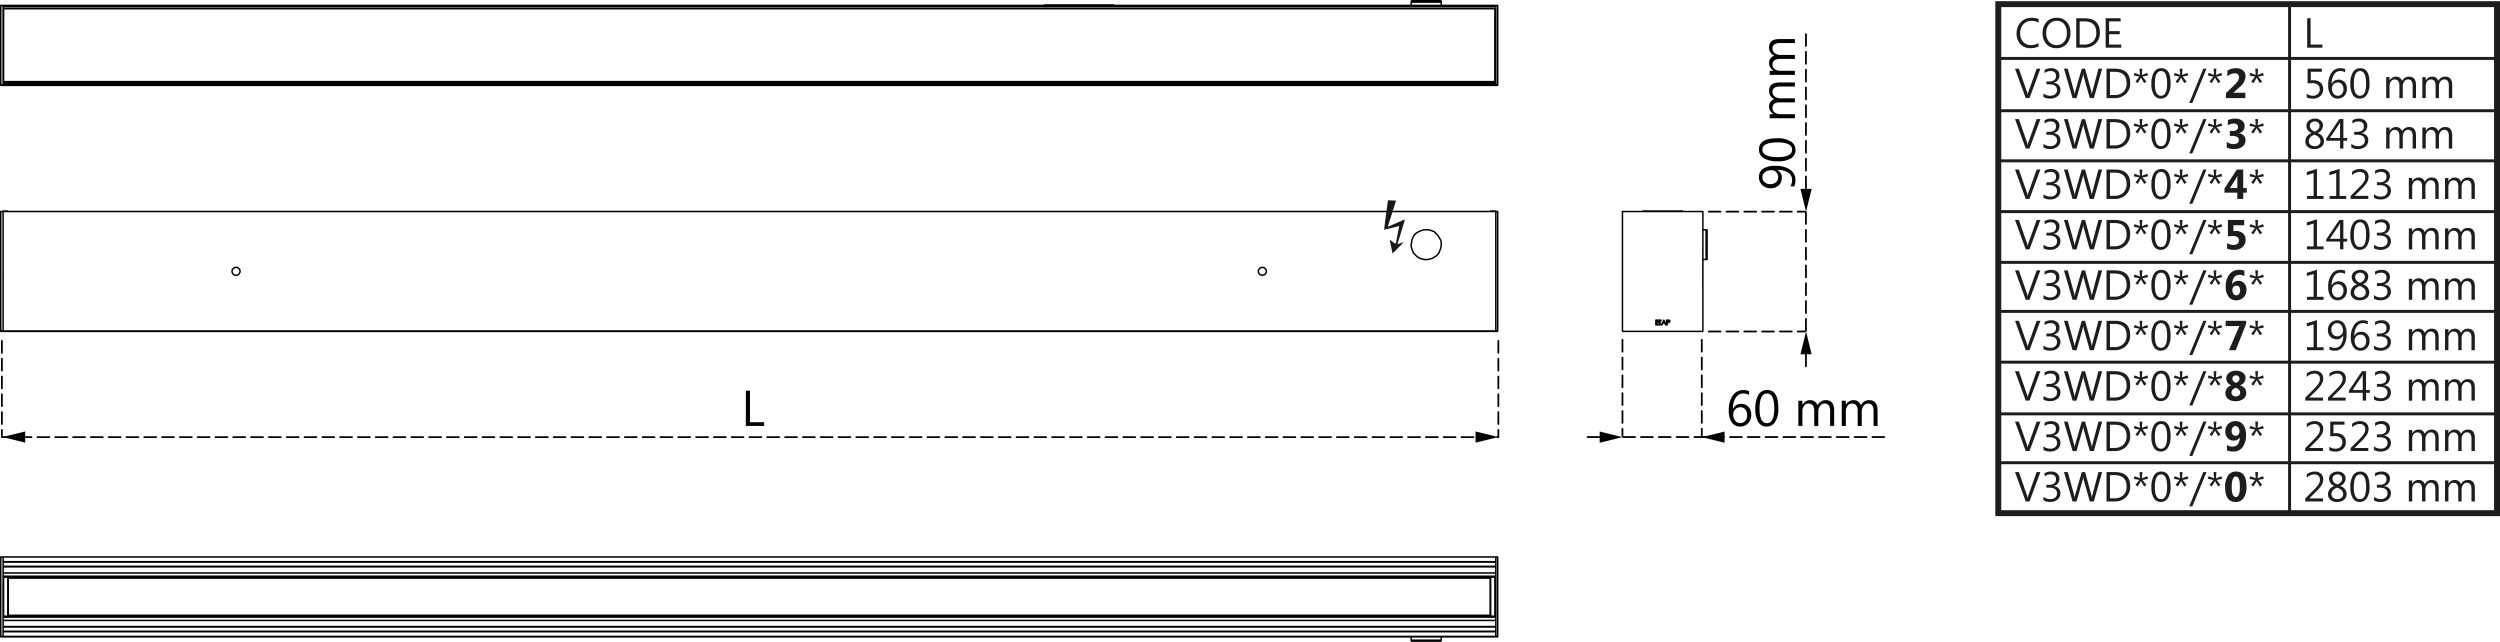 <svg id="Laag_1" data-name="Laag 1" xmlns="http://www.w3.org/2000/svg" viewBox="0 0 421.334 108.175"><title>V3WD-0 met kort toestel in tabel</title><path d="M252.093,2.74h-.158m0,9.825h.158m-.158-10.142h.158m0,10.459h-.158m.158-10.618h-.158m0-.079h.158m-.158,10.776h.158m0,.079h-.158M.6,2.74H.521m0,9.825H.6M.521,2.423H.6m0,10.459H.521m0-10.7H.6m0,.079H.521m0,10.7H.6m0,.079H.521M251.935,1.789h.158M.521,1.789H.6M251.935,13.516h.158m-251.572,0H.6M.6,1.789H.521m251.572,0h-.158M.6,13.437H.521m251.572,0h-.158M.6,1.868H.521m251.572,0h-.158M.6,13.357H.521m251.572,0h-.158m0-11.806h.158M.521,1.551H.6M251.935,13.674h.158m-251.572,0H.6M242.9.363h-.079m0,0h-4.992M252.41.917h0m-.317,0h.317m0,0V14.308m0-13.391h-.317m0,0V14.308m.317,0v.079m-.317-.079h.317m0,.079h-.317M.125.917h0m0,0h.4m-.4,13.47v-.079m.4.079h-.4m0-.079V.917m0,13.391h.4m0,0V.917m0,0h-.4M.6,1.393h0v.079m251.335-.079h0v.079M.6,1.472V13.753M251.935,1.472V13.753m0-12.281H.6m0,12.44h0v-.159m251.335.159h0v-.159m0,0H.6M.6,2.027H.521m251.572,0h-.158M.6,13.278H.521m251.572,0h-.158M.6,1.551H.521m251.572,0h-.158M.6,13.674H.521m251.572,0h-.158M252.093.917h0M.521.917h0m0,0H252.093m0,.159H.521M252.093.917v.159M.521.917v.159m0,0H252.093m0-.159H.521M252.093,14.15H.521m251.572.158v-.079M.521,14.308v-.079m0,0H252.093m0,.158h0v-.079m-251.572,0h0v.079m251.572-.079H.521m0,.079H252.093M238.069.125h4.516m0,0h.079M184.347.838h-.238m0,0h0m.555,0h-.238m.238,0h0m2.219,0h0m-.476,0h-.079m.4,0h0m-.317,0h0m-.158,0h0m.079,0h0m0,0h-.079m-5.071,0h-1.585m-2.139,0h-.476m0,0h0m2.536,0H177.85m0,0h-.4m.4,0h0m-.4,0h0m6.972,0h-.079m0,0h0m.079,0h0m-2.377,0h-.4m.4,0h0m-2.456,0h0m0,0h-.079m0,0h0m2.139,0h0m0,0h-.475m0,0h0m4.833,0h0m-.634,0h0m-.555,0h0m-8.8,0h.476m-.476,0V.917M176.5.838h10.776M176.5.838V.917M187.279.838h.4m0,0V.917m-.4-.079V.917m64.656.476H.6m0,12.519H251.935M242.9.363V.2h-.079V.125h-.159m-4.595,0h-.159V.2l-.079.079v.08m0,0V.917m5.071,0V.363" style="fill:none;stroke:#010101;stroke-linecap:round;stroke-linejoin:round;stroke-width:0.25px"/><path d="M251.222,35.565h0v.079m.792,0h0m-.079,0H251.7m-250.383,0h0v-.079m-.476.079H.6m-.079,0h0M252.41,55.77v.079m0,0h-.317m0-20.2V55.77m0,0h.317m0-20.126V55.77m0-20.126h0m-.317,0h.317m0,0h-.317M.125,55.77V35.644m.4,20.126V35.644m-.4,20.2V55.77m.4.079h-.4m0-.079h.4m-.4-20.126h0m.4,0h-.4m0,0h.4m250.7-.079h0v.079m.871,0h0m-.079,0h.079m-.079-.079h0l.079.079m-.079,0h0v-.079m-.079,0h.079m-.792,0h.713m0,0h0v.079m.079,0h-.079m0,0h0M1.314,35.565h0v.079m-.793-.079h0v.079m0,0h0m0,0h0M.6,35.565h.714m-.793,0H.6m-.079,0h0v.079m.079,0v-.079m0,.079H.521m.079,0h0m-.079,20.2h0V55.77m251.572,0h0v.079m0,0H.521m0-20.2V55.77m39.3-9.35-.238-.079-.238-.08-.158-.237-.079-.159v-.237l.079-.238.158-.159.238-.158h.476l.158.158.159.159.079.238v.237l-.079.159-.159.237-.158.08-.238.079m172.891-1.347h.238l.238.158.158.159.079.238v.237l-.079.159-.158.237-.238.08-.238.079-.158-.079-.238-.08-.158-.237-.08-.159v-.237l.08-.238.158-.159.238-.158h.158m39.38-9.429V55.77M.521,55.77H252.093M.521,35.644h0m251.572,0h0m-251.572,0H252.093m0,0H.521m242.3,6.18-.159.4-.158.4-.317.4-.317.238-.4.237-.476.159-.4.079h-.475l-.476-.079-.4-.159-.4-.237-.317-.317-.317-.317-.158-.4-.159-.475-.079-.4.079-.476.079-.475.159-.4.237-.4.317-.317.4-.238.4-.158.475-.159h.872l.475.159.4.158.317.317.317.317.238.4.238.4.079.4v.476l-.079.475" style="fill:none;stroke:#010101;stroke-linecap:round;stroke-linejoin:round;stroke-width:0.25px"/><path d="M283.58,35.644h0m-6.735,0h0m6.656,0h0m-6.577,0h0m10.618,8.082h0V38.734m-7.131,15.372.158.237m-.317,0,.159-.237m.158.237h-.317m.713-.079v-.238m0,0h.159m0,0h.158v.08h.079m0,0-.079.079v.079h-.158m0,0h-.159m-7.527,1.506.079.079m0-20.2h-.079m13.47,0H273.517m-.079,0V55.77m.079.079h13.391m-6.022-1.9v.793m.159-.793h-.159m.4,0h-.237m.4.159-.08-.08-.079-.079m0,.4v-.079h.079v-.079l.08-.079m-.4.237h.237m-.317,0h.08m-.08.4v-.4m-.079.4h.079m-.554-.793h0m.4.793-.4-.793m.317.793h.079m-.238-.317.159.317m-.476-.317h.317m-.475.317.158-.317m-.238.317h.08m.317-.793-.4.793m-.475-.714h.159m-.159-.079v.079m.4-.079h-.4m.4.079v-.079m-.158.079h.158m-.158.714v-.714m-.079.714h.079m-.079-.714v.714m-.634-.793v.793m.475-.793h-.475m.475.079v-.079m-.4.079h.4m-.4.238v-.238m.4.238h-.4m.4.079v-.079m-.4.079h.4m-.4.317v-.317m.4.317h-.4m.4.08v-.08m-.475.08h.475m7.369,1.109.079-.079m0,0V35.644m0,0h-.079m-3.328,0h0m-6.735,0h0m.079-.079H283.5m0,0h0m.079.079h0m0,0v-.079H283.5m-6.656.079h0m.079-.079h0m0,0h-.079v.079m6.656-.079h.079v.079m0,0H283.5m-6.656,0h0v-.079h.079m-.079.079h.079m6.577-.079h0v.079m-6.577-.079H283.5m-6.577,0h0v.079m6.577,0h-6.577m-3.486,0h.079m0,20.2h0V55.77h-.079m13.47.079h0l.079-.079m0-20.126h-.079m.792,3.249v4.674m-.713,3.883h0m0,0h0m0,0V42.934m0,0h0m0-.555h0v.4m0-.4h0m0,.4v4.754m0-4.754h0m0,5.23h0m0-.476v.476m0-.476h0m.555-3.8h.158v-.159m0-4.674h0v-.159h-.158m0,0h-.555m0,4.992h.555" style="fill:none;stroke:#010101;stroke-linecap:round;stroke-linejoin:round;stroke-width:0.25px"/><polyline points="0.409 73.657 4.245 72.715 4.245 74.599" style="fill:#010101"/><path d="M128.784,71.789H125.7V65.838h.7v5.32h2.391Z" style="fill:#010101"/><path d="M.317,73.673H252.522m0-16.219V73.673M.317,57.454V73.673" style="fill:none;stroke:#010101;stroke-linecap:round;stroke-linejoin:round;stroke-width:0.3px;stroke-dasharray:2,1"/><polyline points="233.915 33.753 235.278 33.809 233.897 38.209 236.785 36.973 235.365 41.676 235.133 41.621 235.809 38.095 233.26 38.721" style="fill:#1b1714"/><polyline points="234.202 40.374 234.695 42.728 236.586 40.817 235.534 41.146 234.955 40.955" style="fill:#1b1714"/><polyline points="252.522 73.657 248.686 74.599 248.686 72.715" style="fill:#010101"/><line x1="267.562" y1="73.657" x2="318.358" y2="73.657" style="fill:none;stroke:#010101;stroke-linecap:round;stroke-linejoin:round;stroke-width:0.3px;stroke-dasharray:2,1"/><line x1="286.809" y1="57.265" x2="286.809" y2="73.485" style="fill:none;stroke:#010101;stroke-linecap:round;stroke-linejoin:round;stroke-width:0.3px;stroke-dasharray:2,1"/><line x1="273.438" y1="57.265" x2="273.438" y2="73.485" style="fill:none;stroke:#010101;stroke-linecap:round;stroke-linejoin:round;stroke-width:0.3px;stroke-dasharray:2,1"/><polyline points="273.438 73.674 269.602 74.616 269.602 72.731" style="fill:#010101"/><polyline points="286.809 73.673 290.646 72.731 290.646 74.616" style="fill:#010101"/><path d="M294.776,65.908v.643a2.107,2.107,0,0,0-.972-.236,1.458,1.458,0,0,0-1.267.706,3.319,3.319,0,0,0-.476,1.888h.017a1.41,1.41,0,0,1,1.361-.842,1.6,1.6,0,0,1,1.241.5,1.892,1.892,0,0,1,.461,1.338,1.991,1.991,0,0,1-.527,1.43,1.772,1.772,0,0,1-1.341.554,1.636,1.636,0,0,1-1.407-.714,3.406,3.406,0,0,1-.51-2,4.21,4.21,0,0,1,.668-2.5,2.068,2.068,0,0,1,1.764-.934A2.378,2.378,0,0,1,294.776,65.908Zm-1.486,2.735a1.107,1.107,0,0,0-.855.357,1.2,1.2,0,0,0-.328.843,1.672,1.672,0,0,0,.326,1.041,1.093,1.093,0,0,0,1.695.057,1.434,1.434,0,0,0,.316-.953,1.481,1.481,0,0,0-.3-.988A1.056,1.056,0,0,0,293.29,68.643Z" style="fill:#010101"/><path d="M297.715,71.889a1.559,1.559,0,0,1-1.379-.76,4.01,4.01,0,0,1-.5-2.2,4.475,4.475,0,0,1,.517-2.387,1.667,1.667,0,0,1,1.492-.809q1.868,0,1.868,3.05a4.172,4.172,0,0,1-.527,2.306A1.673,1.673,0,0,1,297.715,71.889Zm.1-5.574q-1.275,0-1.274,2.586,0,2.415,1.249,2.415,1.233,0,1.233-2.457Q299.019,66.315,297.811,66.315Z" style="fill:#010101"/><path d="M309.118,71.789h-.681v-2.44a1.835,1.835,0,0,0-.218-1.021.824.824,0,0,0-.732-.316.906.906,0,0,0-.741.4,1.526,1.526,0,0,0-.306.954v2.424h-.681V69.266q0-1.254-.966-1.254a.9.9,0,0,0-.74.376,1.555,1.555,0,0,0-.29.977v2.424h-.68v-4.25h.68v.673h.017a1.443,1.443,0,0,1,1.319-.772,1.236,1.236,0,0,1,.76.242,1.221,1.221,0,0,1,.444.638,1.517,1.517,0,0,1,1.411-.88q1.4,0,1.4,1.73Z" style="fill:#010101"/><path d="M316.44,71.789h-.681v-2.44a1.845,1.845,0,0,0-.217-1.021.827.827,0,0,0-.733-.316.906.906,0,0,0-.741.4,1.526,1.526,0,0,0-.306.954v2.424h-.68V69.266q0-1.254-.967-1.254a.9.9,0,0,0-.739.376,1.549,1.549,0,0,0-.29.977v2.424H310.4v-4.25h.681v.673h.016a1.443,1.443,0,0,1,1.319-.772,1.227,1.227,0,0,1,1.2.88,1.516,1.516,0,0,1,1.411-.88q1.4,0,1.4,1.73Z" style="fill:#010101"/><line x1="304.363" y1="61.744" x2="304.363" y2="5.11" style="fill:none;stroke:#010101;stroke-linecap:round;stroke-linejoin:round;stroke-width:0.3px;stroke-dasharray:2,1"/><line x1="287.972" y1="35.671" x2="304.191" y2="35.671" style="fill:none;stroke:#010101;stroke-linecap:round;stroke-linejoin:round;stroke-width:0.3px;stroke-dasharray:2,1"/><line x1="287.972" y1="55.868" x2="304.191" y2="55.868" style="fill:none;stroke:#010101;stroke-linecap:round;stroke-linejoin:round;stroke-width:0.3px;stroke-dasharray:2,1"/><polyline points="304.38 55.868 305.322 59.704 303.438 59.704" style="fill:#010101"/><polyline points="304.38 35.671 303.438 31.835 305.322 31.835" style="fill:#010101"/><path d="M302.4,31.406h-.656a2.107,2.107,0,0,0,.283-1.054,1.446,1.446,0,0,0-.652-1.26,3.235,3.235,0,0,0-1.851-.45.015.015,0,0,1,0,.016,1.361,1.361,0,0,1,.768,1.329,1.646,1.646,0,0,1-.519,1.253,1.868,1.868,0,0,1-1.337.49A1.976,1.976,0,0,1,297,31.193a1.824,1.824,0,0,1-.558-1.376,1.586,1.586,0,0,1,.694-1.372,3.49,3.49,0,0,1,2.024-.492,4.319,4.319,0,0,1,2.54.639,2.065,2.065,0,0,1,.892,1.776A2.493,2.493,0,0,1,302.4,31.406Zm-5.375-1.527a1.057,1.057,0,0,0,.372.824,1.367,1.367,0,0,0,.944.33,1.419,1.419,0,0,0,.986-.324,1.217,1.217,0,0,0,.031-1.692,1.082,1.082,0,0,0-.8-.334,1.749,1.749,0,0,0-1.1.332A1.046,1.046,0,0,0,297.021,29.879Z" style="fill:#010101"/><path d="M302.6,25.3a1.563,1.563,0,0,1-.759,1.381,4.032,4.032,0,0,1-2.2.5,4.475,4.475,0,0,1-2.387-.517,1.665,1.665,0,0,1-.808-1.492q0-1.869,3.05-1.868a4.175,4.175,0,0,1,2.305.527A1.67,1.67,0,0,1,302.6,25.3Zm-5.574-.095q0,1.275,2.586,1.275,2.415,0,2.416-1.25,0-1.233-2.457-1.233Q297.022,24,297.021,25.209Z" style="fill:#010101"/><path d="M302.5,13.9v.68h-2.441a1.84,1.84,0,0,0-1.02.218.827.827,0,0,0-.317.733.907.907,0,0,0,.4.741,1.526,1.526,0,0,0,.955.3H302.5v.68h-2.524q-1.254,0-1.254.968a.9.9,0,0,0,.376.739,1.558,1.558,0,0,0,.978.291H302.5v.68h-4.25v-.68h.672V19.24a1.446,1.446,0,0,1-.772-1.32,1.231,1.231,0,0,1,.243-.76,1.215,1.215,0,0,1,.637-.444,1.516,1.516,0,0,1-.88-1.412q0-1.4,1.731-1.4Z" style="fill:#010101"/><path d="M302.5,6.579V7.26h-2.441a1.84,1.84,0,0,0-1.02.218.825.825,0,0,0-.317.733.906.906,0,0,0,.4.74,1.521,1.521,0,0,0,.955.306H302.5v.68h-2.524q-1.254,0-1.254.968a.9.9,0,0,0,.376.738,1.552,1.552,0,0,0,.978.291H302.5v.681h-4.25v-.681h.672v-.016a1.447,1.447,0,0,1-.772-1.321,1.23,1.23,0,0,1,.243-.759,1.215,1.215,0,0,1,.637-.444,1.517,1.517,0,0,1-.88-1.412q0-1.4,1.731-1.4Z" style="fill:#010101"/><rect x="336.779" y="0.7" width="84.055" height="85.785" style="fill:none;stroke:#1d1d1b;stroke-miterlimit:10"/><path d="M343.564,7.828a2.9,2.9,0,0,1-1.369.291,2.208,2.208,0,0,1-1.694-.681,2.514,2.514,0,0,1-.636-1.788,2.63,2.63,0,0,1,.716-1.922A2.425,2.425,0,0,1,342.4,3a2.91,2.91,0,0,1,1.169.2v.619a2.361,2.361,0,0,0-1.176-.3A1.808,1.808,0,0,0,341,4.091a2.15,2.15,0,0,0-.53,1.524,2.044,2.044,0,0,0,.5,1.444,1.688,1.688,0,0,0,1.3.538,2.444,2.444,0,0,0,1.293-.332Z" style="fill:#1d1d1b"/><path d="M346.572,8.119a2.178,2.178,0,0,1-1.689-.695,2.577,2.577,0,0,1-.634-1.809,2.726,2.726,0,0,1,.646-1.908A2.258,2.258,0,0,1,346.655,3a2.126,2.126,0,0,1,1.654.691,2.584,2.584,0,0,1,.628,1.808,2.743,2.743,0,0,1-.643,1.919A2.215,2.215,0,0,1,346.572,8.119Zm.042-4.6a1.6,1.6,0,0,0-1.27.564,2.182,2.182,0,0,0-.487,1.48,2.189,2.189,0,0,0,.476,1.474,1.546,1.546,0,0,0,1.239.559,1.628,1.628,0,0,0,1.286-.533,2.177,2.177,0,0,0,.471-1.49,2.276,2.276,0,0,0-.457-1.518A1.565,1.565,0,0,0,346.614,3.52Z" style="fill:#1d1d1b"/><path d="M349.913,8.036V3.078h1.369q2.621,0,2.62,2.416a2.432,2.432,0,0,1-.728,1.845,2.7,2.7,0,0,1-1.948.7Zm.58-4.433V7.51h.74a2.1,2.1,0,0,0,1.518-.522,1.955,1.955,0,0,0,.543-1.479q0-1.906-2.026-1.906Z" style="fill:#1d1d1b"/><path d="M357.5,8.036h-2.626V3.078h2.516V3.6h-1.936v1.65h1.791v.522h-1.791V7.51H357.5Z" style="fill:#1d1d1b"/><path d="M343.876,11.575l-1.836,4.958h-.64l-1.8-4.958h.647l1.372,3.932a2.317,2.317,0,0,1,.1.439h.014a2.137,2.137,0,0,1,.114-.446l1.4-3.925Z" style="fill:#1d1d1b"/><path d="M344.391,16.35v-.612a1.8,1.8,0,0,0,1.148.4,1.247,1.247,0,0,0,.828-.259.866.866,0,0,0,.309-.7q0-.97-1.38-.971h-.411v-.481h.391q1.227,0,1.227-.912,0-.844-.936-.844a1.587,1.587,0,0,0-.985.356v-.553a2.161,2.161,0,0,1,1.127-.284,1.457,1.457,0,0,1,1,.332,1.086,1.086,0,0,1,.375.851,1.211,1.211,0,0,1-1,1.258v.014a1.331,1.331,0,0,1,.853.375,1.109,1.109,0,0,1,.316.808,1.354,1.354,0,0,1-.478,1.077,1.879,1.879,0,0,1-1.265.409A2.065,2.065,0,0,1,344.391,16.35Z" style="fill:#1d1d1b"/><path d="M354.283,11.575l-1.4,4.958H352.2l-1.02-3.623a2.3,2.3,0,0,1-.08-.505h-.014a2.51,2.51,0,0,1-.089.5l-1.028,3.63H349.3l-1.452-4.958h.64l1.055,3.8a2.515,2.515,0,0,1,.083.5h.017a2.867,2.867,0,0,1,.107-.5l1.1-3.8h.557l1.051,3.831a2.867,2.867,0,0,1,.083.463h.013a2.8,2.8,0,0,1,.094-.477l1.013-3.817Z" style="fill:#1d1d1b"/><path d="M355.019,16.533V11.575h1.369q2.621,0,2.62,2.417a2.436,2.436,0,0,1-.727,1.845,2.7,2.7,0,0,1-1.948.7Zm.58-4.432v3.907h.74a2.1,2.1,0,0,0,1.518-.522,1.958,1.958,0,0,0,.543-1.48q0-1.9-2.025-1.9Z" style="fill:#1d1d1b"/><path d="M362.032,12.716l-.947.194.656.84-.38.263-.54-.917-.546.917-.38-.263.656-.84-.954-.194.156-.432.906.342-.079-1.051h.476l-.079,1.051.909-.342Z" style="fill:#1d1d1b"/><path d="M364.147,16.616A1.3,1.3,0,0,1,363,15.984a3.349,3.349,0,0,1-.414-1.829,3.727,3.727,0,0,1,.43-1.988,1.387,1.387,0,0,1,1.243-.675q1.555,0,1.556,2.541a3.485,3.485,0,0,1-.438,1.921A1.393,1.393,0,0,1,364.147,16.616Zm.079-4.643q-1.06,0-1.061,2.154,0,2.011,1.041,2.012,1.026,0,1.027-2.047Q365.233,11.973,364.226,11.973Z" style="fill:#1d1d1b"/><path d="M368.8,12.716l-.947.194.656.84-.38.263-.54-.917-.546.917-.379-.263.656-.84-.954-.194.155-.432.906.342-.079-1.051h.477l-.079,1.051.909-.342Z" style="fill:#1d1d1b"/><path d="M371.868,11.575l-2.378,5.781h-.529l2.372-5.781Z" style="fill:#1d1d1b"/><path d="M374.513,12.716l-.947.194.656.84-.38.263-.54-.917-.546.917-.379-.263.656-.84-.954-.194.155-.432.906.342-.079-1.051h.477l-.079,1.051.909-.342Z" style="fill:#1d1d1b"/><path d="M376.4,15.607v.021h2.012v.905h-3.264v-.85l1.421-1.359a3.922,3.922,0,0,0,.6-.69,1.08,1.08,0,0,0,.175-.586q0-.684-.736-.685a1.849,1.849,0,0,0-1.225.509v-.961a2.631,2.631,0,0,1,1.459-.419,1.725,1.725,0,0,1,1.189.382,1.318,1.318,0,0,1,.427,1.032,2.541,2.541,0,0,1-1.041,1.8Z" style="fill:#1d1d1b"/><path d="M381.539,12.716l-.948.194.657.84-.38.263-.54-.917-.546.917-.38-.263.656-.84-.954-.194.155-.432.907.342-.08-1.051h.477l-.079,1.051.909-.342Z" style="fill:#1d1d1b"/><path d="M343.876,20.072,342.04,25.03h-.64l-1.8-4.958h.647L341.621,24a2.317,2.317,0,0,1,.1.439h.014a2.137,2.137,0,0,1,.114-.446l1.4-3.925Z" style="fill:#1d1d1b"/><path d="M344.391,24.847v-.612a1.8,1.8,0,0,0,1.148.4,1.247,1.247,0,0,0,.828-.259.866.866,0,0,0,.309-.7q0-.971-1.38-.971h-.411v-.481h.391q1.227,0,1.227-.912,0-.844-.936-.844a1.587,1.587,0,0,0-.985.356v-.553a2.161,2.161,0,0,1,1.127-.284,1.457,1.457,0,0,1,1,.332,1.086,1.086,0,0,1,.375.851,1.211,1.211,0,0,1-1,1.258v.014a1.327,1.327,0,0,1,.853.376,1.105,1.105,0,0,1,.316.807,1.354,1.354,0,0,1-.478,1.077,1.879,1.879,0,0,1-1.265.409A2.065,2.065,0,0,1,344.391,24.847Z" style="fill:#1d1d1b"/><path d="M354.283,20.072l-1.4,4.958H352.2l-1.02-3.623a2.3,2.3,0,0,1-.08-.5h-.014a2.51,2.51,0,0,1-.089.5l-1.028,3.63H349.3l-1.452-4.958h.64l1.055,3.8a2.515,2.515,0,0,1,.083.5h.017a2.867,2.867,0,0,1,.107-.5l1.1-3.8h.557L352.45,23.9a2.833,2.833,0,0,1,.083.462h.013a2.8,2.8,0,0,1,.094-.477l1.013-3.817Z" style="fill:#1d1d1b"/><path d="M355.019,25.03V20.072h1.369q2.621,0,2.62,2.417a2.436,2.436,0,0,1-.727,1.845,2.7,2.7,0,0,1-1.948.7Zm.58-4.432v3.907h.74a2.1,2.1,0,0,0,1.518-.522,1.958,1.958,0,0,0,.543-1.48q0-1.905-2.025-1.905Z" style="fill:#1d1d1b"/><path d="M362.032,21.213l-.947.194.656.84-.38.263-.54-.917-.546.917-.38-.263.656-.84-.954-.194.156-.432.906.342-.079-1.051h.476l-.079,1.051.909-.342Z" style="fill:#1d1d1b"/><path d="M364.147,25.113A1.3,1.3,0,0,1,363,24.481a3.349,3.349,0,0,1-.414-1.829,3.727,3.727,0,0,1,.43-1.988,1.387,1.387,0,0,1,1.243-.675q1.555,0,1.556,2.541a3.485,3.485,0,0,1-.438,1.921A1.393,1.393,0,0,1,364.147,25.113Zm.079-4.643q-1.06,0-1.061,2.154,0,2.013,1.041,2.012,1.026,0,1.027-2.046Q365.233,20.469,364.226,20.47Z" style="fill:#1d1d1b"/><path d="M368.8,21.213l-.947.194.656.84-.38.263-.54-.917-.546.917-.379-.263.656-.84-.954-.194.155-.432.906.342-.079-1.051h.477l-.079,1.051.909-.342Z" style="fill:#1d1d1b"/><path d="M371.868,20.072l-2.378,5.781h-.529l2.372-5.781Z" style="fill:#1d1d1b"/><path d="M374.513,21.213l-.947.194.656.84-.38.263-.54-.917-.546.917-.379-.263.656-.84-.954-.194.155-.432.906.342-.079-1.051h.477l-.079,1.051.909-.342Z" style="fill:#1d1d1b"/><path d="M375.277,24.868v-.951a1.921,1.921,0,0,0,1.162.363,1.041,1.041,0,0,0,.651-.18.592.592,0,0,0,.234-.5.571.571,0,0,0-.288-.512,1.5,1.5,0,0,0-.794-.18H375.8v-.836h.412q.967,0,.967-.644,0-.6-.743-.605a1.7,1.7,0,0,0-.968.322v-.892a2.674,2.674,0,0,1,1.217-.263,1.836,1.836,0,0,1,1.185.343,1.089,1.089,0,0,1,.423.888,1.154,1.154,0,0,1-.986,1.217v.018a1.334,1.334,0,0,1,.83.382,1.076,1.076,0,0,1,.305.776,1.332,1.332,0,0,1-.509,1.1,2.2,2.2,0,0,1-1.4.4A2.717,2.717,0,0,1,375.277,24.868Z" style="fill:#1d1d1b"/><path d="M381.539,21.213l-.948.194.657.84-.38.263-.54-.917-.546.917-.38-.263.656-.84-.954-.194.155-.432.907.342-.08-1.051h.477l-.079,1.051.909-.342Z" style="fill:#1d1d1b"/><path d="M343.876,28.57l-1.836,4.958h-.64l-1.8-4.958h.647l1.372,3.931a2.317,2.317,0,0,1,.1.439h.014a2.169,2.169,0,0,1,.114-.446l1.4-3.924Z" style="fill:#1d1d1b"/><path d="M344.391,33.345v-.612a1.808,1.808,0,0,0,1.148.4,1.247,1.247,0,0,0,.828-.259.866.866,0,0,0,.309-.7q0-.971-1.38-.971h-.411v-.481h.391q1.227,0,1.227-.913,0-.843-.936-.844a1.587,1.587,0,0,0-.985.356V28.77a2.161,2.161,0,0,1,1.127-.283,1.452,1.452,0,0,1,1,.332,1.083,1.083,0,0,1,.375.85,1.213,1.213,0,0,1-1,1.259v.014a1.321,1.321,0,0,1,.853.375,1.105,1.105,0,0,1,.316.807,1.351,1.351,0,0,1-.478,1.077,1.879,1.879,0,0,1-1.265.41A2.074,2.074,0,0,1,344.391,33.345Z" style="fill:#1d1d1b"/><path d="M354.283,28.57l-1.4,4.958H352.2l-1.02-3.623a2.31,2.31,0,0,1-.08-.505h-.014a2.51,2.51,0,0,1-.089.5l-1.028,3.63H349.3l-1.452-4.958h.64l1.055,3.8a2.515,2.515,0,0,1,.083.5h.017a2.886,2.886,0,0,1,.107-.5l1.1-3.8h.557L352.45,32.4a2.847,2.847,0,0,1,.083.463h.013a2.762,2.762,0,0,1,.094-.477l1.013-3.817Z" style="fill:#1d1d1b"/><path d="M355.019,33.528V28.57h1.369q2.621,0,2.62,2.417a2.434,2.434,0,0,1-.727,1.844,2.7,2.7,0,0,1-1.948.7Zm.58-4.433V33h.74a2.1,2.1,0,0,0,1.518-.523A1.954,1.954,0,0,0,358.4,31q0-1.9-2.025-1.906Z" style="fill:#1d1d1b"/><path d="M362.032,29.711l-.947.194.656.84-.38.263-.54-.917-.546.917-.38-.263.656-.84-.954-.194.156-.432.906.342-.079-1.051h.476l-.079,1.051.909-.342Z" style="fill:#1d1d1b"/><path d="M364.147,33.611A1.3,1.3,0,0,1,363,32.978a3.346,3.346,0,0,1-.414-1.829,3.729,3.729,0,0,1,.43-1.988,1.388,1.388,0,0,1,1.243-.674q1.555,0,1.556,2.541a3.487,3.487,0,0,1-.438,1.921A1.4,1.4,0,0,1,364.147,33.611Zm.079-4.644q-1.06,0-1.061,2.155,0,2.011,1.041,2.012,1.026,0,1.027-2.047Q365.233,28.968,364.226,28.967Z" style="fill:#1d1d1b"/><path d="M368.8,29.711l-.947.194.656.84-.38.263-.54-.917-.546.917-.379-.263.656-.84-.954-.194.155-.432.906.342-.079-1.051h.477l-.079,1.051.909-.342Z" style="fill:#1d1d1b"/><path d="M371.868,28.57l-2.378,5.781h-.529l2.372-5.781Z" style="fill:#1d1d1b"/><path d="M374.513,29.711l-.947.194.656.84-.38.263-.54-.917-.546.917-.379-.263.656-.84-.954-.194.155-.432.906.342-.079-1.051h.477l-.079,1.051.909-.342Z" style="fill:#1d1d1b"/><path d="M378.656,32.473h-.6v1.055h-1V32.473H374.9v-.694l2.081-3.209h1.076V31.7h.6Zm-1.577-2.811h-.021c-.032.083-.095.213-.186.388L375.81,31.7h1.255v-1.56C377.065,30,377.07,29.84,377.079,29.662Z" style="fill:#1d1d1b"/><path d="M381.539,29.711l-.948.194.657.84-.38.263-.54-.917-.546.917-.38-.263.656-.84-.954-.194.155-.432.907.342-.08-1.051h.477l-.079,1.051.909-.342Z" style="fill:#1d1d1b"/><path d="M343.876,37.067l-1.836,4.958h-.64l-1.8-4.958h.647L341.621,41a2.317,2.317,0,0,1,.1.439h.014a2.169,2.169,0,0,1,.114-.446l1.4-3.924Z" style="fill:#1d1d1b"/><path d="M344.391,41.842V41.23a1.808,1.808,0,0,0,1.148.4,1.247,1.247,0,0,0,.828-.259.866.866,0,0,0,.309-.7q0-.971-1.38-.971h-.411v-.481h.391q1.227,0,1.227-.913,0-.843-.936-.843a1.581,1.581,0,0,0-.985.356v-.554a2.161,2.161,0,0,1,1.127-.283,1.452,1.452,0,0,1,1,.332,1.084,1.084,0,0,1,.375.85,1.212,1.212,0,0,1-1,1.259v.014a1.321,1.321,0,0,1,.853.375,1.109,1.109,0,0,1,.316.807,1.351,1.351,0,0,1-.478,1.077,1.879,1.879,0,0,1-1.265.41A2.074,2.074,0,0,1,344.391,41.842Z" style="fill:#1d1d1b"/><path d="M354.283,37.067l-1.4,4.958H352.2l-1.02-3.623a2.31,2.31,0,0,1-.08-.505h-.014a2.51,2.51,0,0,1-.089.5l-1.028,3.63H349.3l-1.452-4.958h.64l1.055,3.8a2.539,2.539,0,0,1,.083.5h.017a2.886,2.886,0,0,1,.107-.5l1.1-3.8h.557L352.45,40.9a2.867,2.867,0,0,1,.083.463h.013a2.762,2.762,0,0,1,.094-.477l1.013-3.817Z" style="fill:#1d1d1b"/><path d="M355.019,42.025V37.067h1.369q2.621,0,2.62,2.417a2.434,2.434,0,0,1-.727,1.844,2.7,2.7,0,0,1-1.948.7Zm.58-4.433V41.5h.74a2.1,2.1,0,0,0,1.518-.523A1.954,1.954,0,0,0,358.4,39.5q0-1.9-2.025-1.906Z" style="fill:#1d1d1b"/><path d="M362.032,38.208l-.947.194.656.84-.38.263-.54-.917-.546.917-.38-.263.656-.84-.954-.194.156-.432.906.342-.079-1.051h.476l-.079,1.051.909-.342Z" style="fill:#1d1d1b"/><path d="M364.147,42.108A1.3,1.3,0,0,1,363,41.475a3.346,3.346,0,0,1-.414-1.829,3.729,3.729,0,0,1,.43-1.988,1.388,1.388,0,0,1,1.243-.674q1.555,0,1.556,2.541a3.487,3.487,0,0,1-.438,1.921A1.4,1.4,0,0,1,364.147,42.108Zm.079-4.643q-1.06,0-1.061,2.154,0,2.011,1.041,2.012,1.026,0,1.027-2.047Q365.233,37.465,364.226,37.465Z" style="fill:#1d1d1b"/><path d="M368.8,38.208l-.947.194.656.84-.38.263-.54-.917-.546.917-.379-.263.656-.84-.954-.194.155-.432.906.342-.079-1.051h.477l-.079,1.051.909-.342Z" style="fill:#1d1d1b"/><path d="M371.868,37.067l-2.378,5.781h-.529l2.372-5.781Z" style="fill:#1d1d1b"/><path d="M374.513,38.208l-.947.194.656.84-.38.263-.54-.917-.546.917-.379-.263.656-.84-.954-.194.155-.432.906.342-.079-1.051h.477l-.079,1.051.909-.342Z" style="fill:#1d1d1b"/><path d="M375.336,41.9v-.933a2.044,2.044,0,0,0,1.083.311,1.014,1.014,0,0,0,.675-.206.694.694,0,0,0,.244-.559q0-.735-1.041-.736a6.457,6.457,0,0,0-.819.063v-2.77h2.745v.892h-1.811v.992c.144-.013.282-.021.411-.021a1.687,1.687,0,0,1,1.2.4,1.4,1.4,0,0,1,.433,1.078,1.591,1.591,0,0,1-.516,1.226,1.978,1.978,0,0,1-1.4.476A2.988,2.988,0,0,1,375.336,41.9Z" style="fill:#1d1d1b"/><path d="M381.539,38.208l-.948.194.657.84-.38.263-.54-.917-.546.917-.38-.263.656-.84-.954-.194.155-.432.907.342-.08-1.051h.477l-.079,1.051.909-.342Z" style="fill:#1d1d1b"/><path d="M343.876,45.565l-1.836,4.958h-.64l-1.8-4.958h.647l1.372,3.931a2.317,2.317,0,0,1,.1.439h.014a2.169,2.169,0,0,1,.114-.446l1.4-3.924Z" style="fill:#1d1d1b"/><path d="M344.391,50.34v-.613a1.8,1.8,0,0,0,1.148.4,1.248,1.248,0,0,0,.828-.26.864.864,0,0,0,.309-.7q0-.972-1.38-.972h-.411v-.481h.391q1.227,0,1.227-.912,0-.844-.936-.844a1.587,1.587,0,0,0-.985.356v-.553a2.161,2.161,0,0,1,1.127-.283,1.452,1.452,0,0,1,1,.332,1.083,1.083,0,0,1,.375.85,1.213,1.213,0,0,1-1,1.259v.013a1.327,1.327,0,0,1,.853.376,1.105,1.105,0,0,1,.316.807,1.351,1.351,0,0,1-.478,1.077,1.879,1.879,0,0,1-1.265.41A2.074,2.074,0,0,1,344.391,50.34Z" style="fill:#1d1d1b"/><path d="M354.283,45.565l-1.4,4.958H352.2l-1.02-3.624a2.3,2.3,0,0,1-.08-.505h-.014a2.5,2.5,0,0,1-.089.5l-1.028,3.631H349.3l-1.452-4.958h.64l1.055,3.8a2.515,2.515,0,0,1,.083.5h.017a2.867,2.867,0,0,1,.107-.5l1.1-3.8h.557L352.45,49.4a2.827,2.827,0,0,1,.083.463h.013a2.762,2.762,0,0,1,.094-.477l1.013-3.817Z" style="fill:#1d1d1b"/><path d="M355.019,50.523V45.565h1.369q2.621,0,2.62,2.416a2.435,2.435,0,0,1-.727,1.845,2.7,2.7,0,0,1-1.948.7Zm.58-4.433V50h.74a2.1,2.1,0,0,0,1.518-.522A1.956,1.956,0,0,0,358.4,48q0-1.9-2.025-1.9Z" style="fill:#1d1d1b"/><path d="M362.032,46.705l-.947.194.656.84-.38.263-.54-.916-.546.916-.38-.263.656-.84-.954-.194.156-.432.906.342-.079-1.05h.476l-.079,1.05.909-.342Z" style="fill:#1d1d1b"/><path d="M364.147,50.606A1.3,1.3,0,0,1,363,49.973a3.346,3.346,0,0,1-.414-1.829,3.727,3.727,0,0,1,.43-1.988,1.386,1.386,0,0,1,1.243-.674q1.555,0,1.556,2.541a3.49,3.49,0,0,1-.438,1.921A1.4,1.4,0,0,1,364.147,50.606Zm.079-4.644q-1.06,0-1.061,2.154,0,2.013,1.041,2.013,1.026,0,1.027-2.047Q365.233,45.962,364.226,45.962Z" style="fill:#1d1d1b"/><path d="M368.8,46.705l-.947.194.656.84-.38.263-.54-.916-.546.916-.379-.263.656-.84-.954-.194.155-.432.906.342-.079-1.05h.477l-.079,1.05.909-.342Z" style="fill:#1d1d1b"/><path d="M371.868,45.565l-2.378,5.78h-.529l2.372-5.78Z" style="fill:#1d1d1b"/><path d="M374.513,46.705l-.947.194.656.84-.38.263-.54-.916-.546.916-.379-.263.656-.84-.954-.194.155-.432.906.342-.079-1.05h.477l-.079,1.05.909-.342Z" style="fill:#1d1d1b"/><path d="M378.254,45.616v.913a1.633,1.633,0,0,0-.823-.214,1.083,1.083,0,0,0-.887.42,1.809,1.809,0,0,0-.35,1.126h.02a1.177,1.177,0,0,1,1.041-.526,1.235,1.235,0,0,1,.987.422,1.646,1.646,0,0,1,.365,1.116,1.7,1.7,0,0,1-.484,1.241,1.645,1.645,0,0,1-1.231.5A1.562,1.562,0,0,1,375.586,50a2.7,2.7,0,0,1-.471-1.7,3.236,3.236,0,0,1,.605-2.055,1.977,1.977,0,0,1,1.642-.769A2.37,2.37,0,0,1,378.254,45.616Zm-1.369,2.528a.593.593,0,0,0-.479.211.809.809,0,0,0-.178.539,1.052,1.052,0,0,0,.182.621.588.588,0,0,0,.952.028.959.959,0,0,0,.177-.6Q377.539,48.143,376.885,48.144Z" style="fill:#1d1d1b"/><path d="M381.539,46.705l-.948.194.657.84-.38.263-.54-.916-.546.916-.38-.263.656-.84-.954-.194.155-.432.907.342-.08-1.05h.477l-.079,1.05.909-.342Z" style="fill:#1d1d1b"/><path d="M343.876,54.062,342.04,59.02h-.64l-1.8-4.958h.647l1.372,3.931a2.317,2.317,0,0,1,.1.439h.014a2.169,2.169,0,0,1,.114-.446l1.4-3.924Z" style="fill:#1d1d1b"/><path d="M344.391,58.837v-.613a1.8,1.8,0,0,0,1.148.4,1.248,1.248,0,0,0,.828-.26.862.862,0,0,0,.309-.7q0-.972-1.38-.972h-.411v-.48h.391q1.227,0,1.227-.913,0-.844-.936-.844a1.587,1.587,0,0,0-.985.356v-.553a2.161,2.161,0,0,1,1.127-.283,1.452,1.452,0,0,1,1,.332,1.083,1.083,0,0,1,.375.85,1.213,1.213,0,0,1-1,1.259v.013a1.327,1.327,0,0,1,.853.376,1.105,1.105,0,0,1,.316.807,1.351,1.351,0,0,1-.478,1.077,1.879,1.879,0,0,1-1.265.41A2.074,2.074,0,0,1,344.391,58.837Z" style="fill:#1d1d1b"/><path d="M354.283,54.062l-1.4,4.958H352.2l-1.02-3.624a2.3,2.3,0,0,1-.08-.505h-.014a2.5,2.5,0,0,1-.089.5L349.97,59.02H349.3l-1.452-4.958h.64l1.055,3.8a2.515,2.515,0,0,1,.083.5h.017a2.867,2.867,0,0,1,.107-.5l1.1-3.8h.557l1.051,3.831a2.827,2.827,0,0,1,.083.463h.013a2.762,2.762,0,0,1,.094-.477l1.013-3.817Z" style="fill:#1d1d1b"/><path d="M355.019,59.02V54.062h1.369q2.621,0,2.62,2.416a2.435,2.435,0,0,1-.727,1.845,2.7,2.7,0,0,1-1.948.7Zm.58-4.433v3.907h.74a2.1,2.1,0,0,0,1.518-.522,1.956,1.956,0,0,0,.543-1.48q0-1.9-2.025-1.9Z" style="fill:#1d1d1b"/><path d="M362.032,55.2l-.947.194.656.841-.38.262-.54-.916-.546.916-.38-.262.656-.841L359.6,55.2l.156-.432.906.343-.079-1.051h.476l-.079,1.051.909-.343Z" style="fill:#1d1d1b"/><path d="M364.147,59.1A1.3,1.3,0,0,1,363,58.47a3.346,3.346,0,0,1-.414-1.829,3.727,3.727,0,0,1,.43-1.988,1.386,1.386,0,0,1,1.243-.674q1.555,0,1.556,2.541a3.49,3.49,0,0,1-.438,1.921A1.4,1.4,0,0,1,364.147,59.1Zm.079-4.644q-1.06,0-1.061,2.154,0,2.013,1.041,2.013,1.026,0,1.027-2.047Q365.233,54.459,364.226,54.459Z" style="fill:#1d1d1b"/><path d="M368.8,55.2l-.947.194.656.841-.38.262-.54-.916-.546.916-.379-.262.656-.841-.954-.194.155-.432.906.343-.079-1.051h.477l-.079,1.051.909-.343Z" style="fill:#1d1d1b"/><path d="M371.868,54.062l-2.378,5.78h-.529l2.372-5.78Z" style="fill:#1d1d1b"/><path d="M374.513,55.2l-.947.194.656.841-.38.262-.54-.916-.546.916-.379-.262.656-.841-.954-.194.155-.432.906.343-.079-1.051h.477l-.079,1.051.909-.343Z" style="fill:#1d1d1b"/><path d="M378.551,54.567,376.8,59.02h-1.155l1.764-4.066H375.1v-.892h3.45Z" style="fill:#1d1d1b"/><path d="M381.539,55.2l-.948.194.657.841-.38.262-.54-.916-.546.916-.38-.262.656-.841L379.1,55.2l.155-.432.907.343-.08-1.051h.477l-.079,1.051.909-.343Z" style="fill:#1d1d1b"/><path d="M343.876,62.559l-1.836,4.958h-.64l-1.8-4.958h.647l1.372,3.931a2.317,2.317,0,0,1,.1.439h.014a2.145,2.145,0,0,1,.114-.445l1.4-3.925Z" style="fill:#1d1d1b"/><path d="M344.391,67.334v-.612a1.808,1.808,0,0,0,1.148.4,1.247,1.247,0,0,0,.828-.259.866.866,0,0,0,.309-.7q0-.971-1.38-.971h-.411v-.481h.391q1.227,0,1.227-.913,0-.843-.936-.843a1.581,1.581,0,0,0-.985.356v-.554a2.17,2.17,0,0,1,1.127-.283,1.457,1.457,0,0,1,1,.332,1.086,1.086,0,0,1,.375.85,1.211,1.211,0,0,1-1,1.259v.014a1.331,1.331,0,0,1,.853.375,1.109,1.109,0,0,1,.316.807,1.355,1.355,0,0,1-.478,1.078,1.879,1.879,0,0,1-1.265.409A2.074,2.074,0,0,1,344.391,67.334Z" style="fill:#1d1d1b"/><path d="M354.283,62.559l-1.4,4.958H352.2l-1.02-3.623a2.31,2.31,0,0,1-.08-.5h-.014a2.51,2.51,0,0,1-.089.5l-1.028,3.63H349.3l-1.452-4.958h.64l1.055,3.8a2.515,2.515,0,0,1,.083.5h.017a2.848,2.848,0,0,1,.107-.5l1.1-3.8h.557l1.051,3.831a2.867,2.867,0,0,1,.083.463h.013a2.78,2.78,0,0,1,.094-.477l1.013-3.817Z" style="fill:#1d1d1b"/><path d="M355.019,67.517V62.559h1.369q2.621,0,2.62,2.417a2.438,2.438,0,0,1-.727,1.845,2.7,2.7,0,0,1-1.948.7Zm.58-4.432v3.907h.74a2.094,2.094,0,0,0,1.518-.523,1.954,1.954,0,0,0,.543-1.479q0-1.9-2.025-1.9Z" style="fill:#1d1d1b"/><path d="M362.032,63.7l-.947.194.656.84-.38.263-.54-.917-.546.917-.38-.263.656-.84L359.6,63.7l.156-.432.906.342-.079-1.051h.476l-.079,1.051.909-.342Z" style="fill:#1d1d1b"/><path d="M364.147,67.6A1.3,1.3,0,0,1,363,66.967a3.344,3.344,0,0,1-.414-1.829,3.723,3.723,0,0,1,.43-1.987,1.387,1.387,0,0,1,1.243-.675q1.555,0,1.556,2.541a3.485,3.485,0,0,1-.438,1.921A1.393,1.393,0,0,1,364.147,67.6Zm.079-4.643q-1.06,0-1.061,2.154,0,2.011,1.041,2.012,1.026,0,1.027-2.047Q365.233,62.957,364.226,62.957Z" style="fill:#1d1d1b"/><path d="M368.8,63.7l-.947.194.656.84-.38.263-.54-.917-.546.917-.379-.263.656-.84-.954-.194.155-.432.906.342-.079-1.051h.477l-.079,1.051.909-.342Z" style="fill:#1d1d1b"/><path d="M371.868,62.559,369.49,68.34h-.529l2.372-5.781Z" style="fill:#1d1d1b"/><path d="M374.513,63.7l-.947.194.656.84-.38.263-.54-.917-.546.917-.379-.263.656-.84-.954-.194.155-.432.906.342-.079-1.051h.477l-.079,1.051.909-.342Z" style="fill:#1d1d1b"/><path d="M376.052,64.942v-.018a1.179,1.179,0,0,1-.85-1.13,1.164,1.164,0,0,1,.456-.946,1.8,1.8,0,0,1,1.178-.372,1.846,1.846,0,0,1,1.176.347,1.094,1.094,0,0,1,.44.9,1.273,1.273,0,0,1-.941,1.2v.014a1.538,1.538,0,0,1,.783.489,1.179,1.179,0,0,1,.279.766,1.243,1.243,0,0,1-.487,1.037,2.148,2.148,0,0,1-1.357.381,1.879,1.879,0,0,1-1.215-.372,1.2,1.2,0,0,1-.462-.984A1.382,1.382,0,0,1,376.052,64.942Zm.73.414c-.464.182-.7.462-.7.837a.556.556,0,0,0,.213.446.867.867,0,0,0,1.046,0,.571.571,0,0,0,.2-.456Q377.545,65.619,376.782,65.356Zm.642-1.542a.527.527,0,0,0-.16-.4.6.6,0,0,0-.428-.15.616.616,0,0,0-.43.157.526.526,0,0,0-.171.4q0,.463.595.7Q377.424,64.279,377.424,63.814Z" style="fill:#1d1d1b"/><path d="M381.539,63.7l-.948.194.657.84-.38.263-.54-.917-.546.917-.38-.263.656-.84L379.1,63.7l.155-.432.907.342-.08-1.051h.477l-.079,1.051.909-.342Z" style="fill:#1d1d1b"/><path d="M343.876,71.056l-1.836,4.958h-.64l-1.8-4.958h.647l1.372,3.932a2.288,2.288,0,0,1,.1.438h.014a2.145,2.145,0,0,1,.114-.445l1.4-3.925Z" style="fill:#1d1d1b"/><path d="M344.391,75.831v-.612a1.8,1.8,0,0,0,1.148.4,1.247,1.247,0,0,0,.828-.259.866.866,0,0,0,.309-.7q0-.971-1.38-.971h-.411V73.21h.391q1.227,0,1.227-.912,0-.845-.936-.844a1.581,1.581,0,0,0-.985.356v-.553a2.161,2.161,0,0,1,1.127-.284,1.457,1.457,0,0,1,1,.332,1.086,1.086,0,0,1,.375.85,1.211,1.211,0,0,1-1,1.259v.014a1.331,1.331,0,0,1,.853.375,1.109,1.109,0,0,1,.316.808,1.354,1.354,0,0,1-.478,1.077,1.879,1.879,0,0,1-1.265.409A2.065,2.065,0,0,1,344.391,75.831Z" style="fill:#1d1d1b"/><path d="M354.283,71.056l-1.4,4.958H352.2l-1.02-3.623a2.3,2.3,0,0,1-.08-.505h-.014a2.51,2.51,0,0,1-.089.5l-1.028,3.63H349.3l-1.452-4.958h.64l1.055,3.8a2.515,2.515,0,0,1,.083.5h.017a2.867,2.867,0,0,1,.107-.5l1.1-3.8h.557l1.051,3.831a2.867,2.867,0,0,1,.083.463h.013a2.78,2.78,0,0,1,.094-.477l1.013-3.817Z" style="fill:#1d1d1b"/><path d="M355.019,76.014V71.056h1.369q2.621,0,2.62,2.417a2.438,2.438,0,0,1-.727,1.845,2.7,2.7,0,0,1-1.948.7Zm.58-4.432v3.907h.74a2.1,2.1,0,0,0,1.518-.522,1.958,1.958,0,0,0,.543-1.48q0-1.905-2.025-1.905Z" style="fill:#1d1d1b"/><path d="M362.032,72.2l-.947.194.656.84-.38.263-.54-.917-.546.917-.38-.263.656-.84L359.6,72.2l.156-.432.906.342-.079-1.051h.476l-.079,1.051.909-.342Z" style="fill:#1d1d1b"/><path d="M364.147,76.1A1.3,1.3,0,0,1,363,75.465a3.35,3.35,0,0,1-.414-1.83,3.723,3.723,0,0,1,.43-1.987,1.387,1.387,0,0,1,1.243-.675q1.555,0,1.556,2.541a3.485,3.485,0,0,1-.438,1.921A1.393,1.393,0,0,1,364.147,76.1Zm.079-4.643q-1.06,0-1.061,2.154,0,2.011,1.041,2.012,1.026,0,1.027-2.047Q365.233,71.453,364.226,71.454Z" style="fill:#1d1d1b"/><path d="M368.8,72.2l-.947.194.656.84-.38.263-.54-.917-.546.917-.379-.263.656-.84-.954-.194.155-.432.906.342-.079-1.051h.477l-.079,1.051.909-.342Z" style="fill:#1d1d1b"/><path d="M371.868,71.056l-2.378,5.781h-.529l2.372-5.781Z" style="fill:#1d1d1b"/><path d="M374.513,72.2l-.947.194.656.84-.38.263-.54-.917-.546.917-.379-.263.656-.84-.954-.194.155-.432.906.342-.079-1.051h.477l-.079,1.051.909-.342Z" style="fill:#1d1d1b"/><path d="M375.322,75.907v-.9a1.677,1.677,0,0,0,.941.256,1.076,1.076,0,0,0,.887-.389,1.743,1.743,0,0,0,.316-1.105l-.021-.007a1.121,1.121,0,0,1-1,.488,1.328,1.328,0,0,1-1.008-.425,1.543,1.543,0,0,1-.4-1.1,1.7,1.7,0,0,1,.487-1.271,1.727,1.727,0,0,1,1.263-.479,1.525,1.525,0,0,1,1.266.6,2.735,2.735,0,0,1,.473,1.722,3.326,3.326,0,0,1-.569,2.066,1.892,1.892,0,0,1-1.589.738A2.6,2.6,0,0,1,375.322,75.907Zm1.435-4.1a.571.571,0,0,0-.466.23.926.926,0,0,0-.184.594.891.891,0,0,0,.182.592.61.61,0,0,0,.493.217.589.589,0,0,0,.463-.206.758.758,0,0,0,.179-.517,1.071,1.071,0,0,0-.188-.65A.57.57,0,0,0,376.757,71.806Z" style="fill:#1d1d1b"/><path d="M381.539,72.2l-.948.194.657.84-.38.263-.54-.917-.546.917-.38-.263.656-.84L379.1,72.2l.155-.432.907.342-.08-1.051h.477l-.079,1.051.909-.342Z" style="fill:#1d1d1b"/><path d="M343.876,79.554l-1.836,4.958h-.64l-1.8-4.958h.647l1.372,3.931a2.317,2.317,0,0,1,.1.439h.014a2.169,2.169,0,0,1,.114-.446l1.4-3.924Z" style="fill:#1d1d1b"/><path d="M344.391,84.329v-.612a1.808,1.808,0,0,0,1.148.4,1.253,1.253,0,0,0,.828-.259.866.866,0,0,0,.309-.7q0-.972-1.38-.971h-.411v-.481h.391q1.227,0,1.227-.913,0-.843-.936-.844a1.587,1.587,0,0,0-.985.356v-.553a2.161,2.161,0,0,1,1.127-.283,1.452,1.452,0,0,1,1,.332,1.083,1.083,0,0,1,.375.85,1.213,1.213,0,0,1-1,1.259v.013a1.327,1.327,0,0,1,.853.376,1.105,1.105,0,0,1,.316.807,1.351,1.351,0,0,1-.478,1.077,1.879,1.879,0,0,1-1.265.41A2.074,2.074,0,0,1,344.391,84.329Z" style="fill:#1d1d1b"/><path d="M354.283,79.554l-1.4,4.958H352.2l-1.02-3.624a2.291,2.291,0,0,1-.08-.5h-.014a2.523,2.523,0,0,1-.089.5l-1.028,3.63H349.3l-1.452-4.958h.64l1.055,3.8a2.515,2.515,0,0,1,.083.5h.017a2.886,2.886,0,0,1,.107-.5l1.1-3.8h.557l1.051,3.831a2.847,2.847,0,0,1,.083.463h.013a2.762,2.762,0,0,1,.094-.477l1.013-3.817Z" style="fill:#1d1d1b"/><path d="M355.019,84.512V79.554h1.369q2.621,0,2.62,2.416a2.435,2.435,0,0,1-.727,1.845,2.7,2.7,0,0,1-1.948.7Zm.58-4.433v3.908h.74a2.1,2.1,0,0,0,1.518-.523,1.955,1.955,0,0,0,.543-1.479q0-1.9-2.025-1.906Z" style="fill:#1d1d1b"/><path d="M362.032,80.695l-.947.193.656.841-.38.262-.54-.916-.546.916-.38-.262.656-.841-.954-.193.156-.433.906.343-.079-1.051h.476l-.079,1.051.909-.343Z" style="fill:#1d1d1b"/><path d="M364.147,84.6A1.3,1.3,0,0,1,363,83.962a3.346,3.346,0,0,1-.414-1.829,3.727,3.727,0,0,1,.43-1.988,1.388,1.388,0,0,1,1.243-.674q1.555,0,1.556,2.541a3.49,3.49,0,0,1-.438,1.921A1.4,1.4,0,0,1,364.147,84.6Zm.079-4.644q-1.06,0-1.061,2.155,0,2.012,1.041,2.012,1.026,0,1.027-2.047Q365.233,79.952,364.226,79.951Z" style="fill:#1d1d1b"/><path d="M368.8,80.695l-.947.193.656.841-.38.262-.54-.916-.546.916-.379-.262.656-.841-.954-.193.155-.433.906.343-.079-1.051h.477l-.079,1.051.909-.343Z" style="fill:#1d1d1b"/><path d="M371.868,79.554l-2.378,5.781h-.529l2.372-5.781Z" style="fill:#1d1d1b"/><path d="M374.513,80.695l-.947.193.656.841-.38.262-.54-.916-.546.916-.379-.262.656-.841-.954-.193.155-.433.906.343-.079-1.051h.477l-.079,1.051.909-.343Z" style="fill:#1d1d1b"/><path d="M376.782,84.6q-1.772,0-1.771-2.485a3.376,3.376,0,0,1,.479-1.966,1.594,1.594,0,0,1,1.388-.676q1.73,0,1.729,2.527a3.324,3.324,0,0,1-.472,1.929A1.552,1.552,0,0,1,376.782,84.6Zm.048-4.294q-.709,0-.709,1.781,0,1.677.695,1.676.678,0,.678-1.728T376.83,80.3Z" style="fill:#1d1d1b"/><path d="M381.539,80.695l-.948.193.657.841-.38.262-.54-.916-.546.916-.38-.262.656-.841-.954-.193.155-.433.907.343-.08-1.051h.477l-.079,1.051.909-.343Z" style="fill:#1d1d1b"/><path d="M391.408,8.036h-2.572V3.078h.58V7.51h1.992Z" style="fill:#1d1d1b"/><path d="M388.753,16.412v-.6a1.879,1.879,0,0,0,1.033.328,1.2,1.2,0,0,0,.847-.3,1.024,1.024,0,0,0,.322-.789.938.938,0,0,0-.328-.76,1.44,1.44,0,0,0-.941-.273c-.139,0-.4.013-.778.041V11.575h2.4v.512h-1.863v1.452c.152-.009.292-.014.422-.014a1.75,1.75,0,0,1,1.23.4,1.408,1.408,0,0,1,.436,1.094,1.514,1.514,0,0,1-.468,1.158,1.8,1.8,0,0,1-1.285.439A2.019,2.019,0,0,1,388.753,16.412Z" style="fill:#1d1d1b"/><path d="M395.232,11.634v.536a1.752,1.752,0,0,0-.81-.2,1.216,1.216,0,0,0-1.055.588,2.764,2.764,0,0,0-.4,1.573h.015a1.175,1.175,0,0,1,1.134-.7,1.335,1.335,0,0,1,1.033.417,1.579,1.579,0,0,1,.384,1.115,1.657,1.657,0,0,1-.439,1.191,1.474,1.474,0,0,1-1.117.461,1.362,1.362,0,0,1-1.172-.594,2.839,2.839,0,0,1-.426-1.67,3.51,3.51,0,0,1,.557-2.082,1.726,1.726,0,0,1,1.47-.778A1.989,1.989,0,0,1,395.232,11.634Zm-1.238,2.279a.922.922,0,0,0-.712.3,1,1,0,0,0-.274.7,1.4,1.4,0,0,0,.272.868.912.912,0,0,0,1.413.046,1.191,1.191,0,0,0,.263-.793,1.233,1.233,0,0,0-.253-.823A.88.88,0,0,0,393.994,13.913Z" style="fill:#1d1d1b"/><path d="M397.68,16.616a1.3,1.3,0,0,1-1.149-.632,3.349,3.349,0,0,1-.414-1.829,3.727,3.727,0,0,1,.43-1.988,1.389,1.389,0,0,1,1.244-.675q1.555,0,1.555,2.541a3.485,3.485,0,0,1-.438,1.921A1.392,1.392,0,0,1,397.68,16.616Zm.079-4.643q-1.06,0-1.061,2.154,0,2.011,1.041,2.012t1.027-2.047Q398.766,11.973,397.759,11.973Z" style="fill:#1d1d1b"/><path d="M407.178,16.533h-.567V14.5a1.533,1.533,0,0,0-.182-.85.688.688,0,0,0-.61-.263.757.757,0,0,0-.617.332,1.271,1.271,0,0,0-.254.8v2.019h-.568v-2.1q0-1.044-.805-1.044a.745.745,0,0,0-.615.313,1.288,1.288,0,0,0-.243.814v2.019h-.566v-3.54h.566v.56h.015a1.2,1.2,0,0,1,1.1-.643,1.024,1.024,0,0,1,1,.733,1.262,1.262,0,0,1,1.175-.733q1.17,0,1.169,1.442Z" style="fill:#1d1d1b"/><path d="M413.277,16.533h-.567V14.5a1.533,1.533,0,0,0-.182-.85.688.688,0,0,0-.61-.263.757.757,0,0,0-.618.332,1.271,1.271,0,0,0-.254.8v2.019h-.567v-2.1q0-1.044-.806-1.044a.745.745,0,0,0-.615.313,1.294,1.294,0,0,0-.242.814v2.019h-.566v-3.54h.566v.56h.015a1.2,1.2,0,0,1,1.1-.643,1.025,1.025,0,0,1,.633.2,1.013,1.013,0,0,1,.37.531,1.264,1.264,0,0,1,1.176-.733q1.168,0,1.169,1.442Z" style="fill:#1d1d1b"/><path d="M389.6,22.43v-.013a1.307,1.307,0,0,1-.892-1.2,1.1,1.1,0,0,1,.408-.88,1.573,1.573,0,0,1,1.05-.344,1.406,1.406,0,0,1,.955.322,1.039,1.039,0,0,1,.374.826,1.407,1.407,0,0,1-.92,1.28v.013a1.388,1.388,0,0,1,1.086,1.342,1.2,1.2,0,0,1-.443.978,1.891,1.891,0,0,1-1.231.363,1.533,1.533,0,0,1-1.048-.359,1.182,1.182,0,0,1-.411-.933A1.463,1.463,0,0,1,389.6,22.43Zm.456.27q-.948.377-.947,1.093a.771.771,0,0,0,.274.607,1.077,1.077,0,0,0,.725.236,1.038,1.038,0,0,0,.7-.233.745.745,0,0,0,.272-.59Q391.083,23.068,390.059,22.7Zm.858-1.494a.7.7,0,0,0-.214-.539.835.835,0,0,0-.585-.2.874.874,0,0,0-.586.205.663.663,0,0,0-.24.524q0,.648.805.976C390.643,21.948,390.917,21.626,390.917,21.206Z" style="fill:#1d1d1b"/><path d="M395.578,23.713h-.637V25.03h-.56V23.713h-2.33v-.37l2.2-3.271h.685v3.181h.637Zm-1.2-.46V21.11c0-.153.005-.323.014-.512h-.014a3.332,3.332,0,0,1-.19.38l-1.524,2.275Z" style="fill:#1d1d1b"/><path d="M396.273,24.847v-.612a1.8,1.8,0,0,0,1.147.4,1.248,1.248,0,0,0,.829-.259.866.866,0,0,0,.309-.7q0-.971-1.38-.971h-.411v-.481h.391q1.227,0,1.227-.912,0-.844-.936-.844a1.592,1.592,0,0,0-.986.356v-.553a2.166,2.166,0,0,1,1.127-.284,1.457,1.457,0,0,1,1,.332,1.086,1.086,0,0,1,.375.851,1.211,1.211,0,0,1-1,1.258v.014a1.327,1.327,0,0,1,.853.376,1.105,1.105,0,0,1,.316.807,1.354,1.354,0,0,1-.478,1.077,1.882,1.882,0,0,1-1.265.409A2.065,2.065,0,0,1,396.273,24.847Z" style="fill:#1d1d1b"/><path d="M407.178,25.03h-.567V23a1.533,1.533,0,0,0-.182-.85.688.688,0,0,0-.61-.263.757.757,0,0,0-.617.332,1.271,1.271,0,0,0-.254.795V25.03h-.568v-2.1q0-1.044-.805-1.044a.745.745,0,0,0-.615.313,1.288,1.288,0,0,0-.243.814V25.03h-.566V21.49h.566v.56h.015a1.2,1.2,0,0,1,1.1-.643,1.024,1.024,0,0,1,1,.733,1.262,1.262,0,0,1,1.175-.733q1.17,0,1.169,1.442Z" style="fill:#1d1d1b"/><path d="M413.277,25.03h-.567V23a1.533,1.533,0,0,0-.182-.85.688.688,0,0,0-.61-.263.757.757,0,0,0-.618.332,1.271,1.271,0,0,0-.254.795V25.03h-.567v-2.1q0-1.044-.806-1.044a.745.745,0,0,0-.615.313,1.294,1.294,0,0,0-.242.814V25.03h-.566V21.49h.566v.56h.015a1.2,1.2,0,0,1,1.1-.643,1.025,1.025,0,0,1,.633.2,1.013,1.013,0,0,1,.37.531,1.264,1.264,0,0,1,1.176-.733q1.168,0,1.169,1.442Z" style="fill:#1d1d1b"/><path d="M391.6,33.528h-2.8v-.5h1.12V29.178l-1.148.343v-.54l1.715-.522V33.03H391.6Z" style="fill:#1d1d1b"/><path d="M395.416,33.528h-2.805v-.5h1.12V29.178l-1.147.343v-.54l1.714-.522V33.03h1.118Z" style="fill:#1d1d1b"/><path d="M399.139,33.528h-2.987v-.5l1.445-1.449a6.03,6.03,0,0,0,.79-.921,1.43,1.43,0,0,0,.237-.787.871.871,0,0,0-.246-.663.968.968,0,0,0-.7-.236,1.855,1.855,0,0,0-1.272.567V28.94a2.133,2.133,0,0,1,1.351-.453,1.459,1.459,0,0,1,1.044.359,1.265,1.265,0,0,1,.381.965,1.843,1.843,0,0,1-.263.932,5.888,5.888,0,0,1-.944,1.129L396.833,33v.013h2.306Z" style="fill:#1d1d1b"/><path d="M400.089,33.345v-.612a1.808,1.808,0,0,0,1.148.4,1.246,1.246,0,0,0,.828-.259.866.866,0,0,0,.31-.7q0-.971-1.38-.971h-.411v-.481h.39q1.228,0,1.228-.913,0-.843-.937-.844a1.589,1.589,0,0,0-.985.356V28.77a2.161,2.161,0,0,1,1.127-.283,1.452,1.452,0,0,1,1,.332,1.083,1.083,0,0,1,.375.85,1.213,1.213,0,0,1-1,1.259v.014a1.321,1.321,0,0,1,.852.375,1.106,1.106,0,0,1,.317.807,1.352,1.352,0,0,1-.479,1.077,1.879,1.879,0,0,1-1.265.41A2.078,2.078,0,0,1,400.089,33.345Z" style="fill:#1d1d1b"/><path d="M411,33.528h-.568V31.5a1.538,1.538,0,0,0-.181-.851.69.69,0,0,0-.611-.262.754.754,0,0,0-.617.332,1.271,1.271,0,0,0-.254.8v2.019H408.2v-2.1q0-1.044-.806-1.044a.745.745,0,0,0-.615.313,1.294,1.294,0,0,0-.242.814v2.019h-.567v-3.54h.567v.56h.014a1.2,1.2,0,0,1,1.1-.643,1.025,1.025,0,0,1,.633.2,1.01,1.01,0,0,1,.37.53,1.264,1.264,0,0,1,1.176-.732q1.168,0,1.169,1.441Z" style="fill:#1d1d1b"/><path d="M417.094,33.528h-.567V31.5a1.537,1.537,0,0,0-.182-.851.688.688,0,0,0-.61-.262.754.754,0,0,0-.617.332,1.271,1.271,0,0,0-.254.8v2.019H414.3v-2.1q0-1.044-.805-1.044a.745.745,0,0,0-.615.313,1.288,1.288,0,0,0-.243.814v2.019h-.566v-3.54h.566v.56h.015a1.2,1.2,0,0,1,1.1-.643,1.025,1.025,0,0,1,1,.732,1.263,1.263,0,0,1,1.175-.732q1.17,0,1.169,1.441Z" style="fill:#1d1d1b"/><path d="M391.6,42.025h-2.8v-.5h1.12V37.675l-1.148.343v-.54l1.715-.522v4.571H391.6Z" style="fill:#1d1d1b"/><path d="M395.578,40.708h-.637v1.317h-.56V40.708h-2.33v-.37l2.2-3.271h.685v3.181h.637Zm-1.2-.46V38.1c0-.152.005-.323.014-.512h-.014a3.41,3.41,0,0,1-.19.381l-1.524,2.275Z" style="fill:#1d1d1b"/><path d="M397.68,42.108a1.3,1.3,0,0,1-1.149-.633,3.346,3.346,0,0,1-.414-1.829,3.729,3.729,0,0,1,.43-1.988,1.39,1.39,0,0,1,1.244-.674q1.555,0,1.555,2.541a3.487,3.487,0,0,1-.438,1.921A1.394,1.394,0,0,1,397.68,42.108Zm.079-4.643q-1.06,0-1.061,2.154,0,2.011,1.041,2.012t1.027-2.047Q398.766,37.465,397.759,37.465Z" style="fill:#1d1d1b"/><path d="M400.089,41.842V41.23a1.808,1.808,0,0,0,1.148.4,1.246,1.246,0,0,0,.828-.259.866.866,0,0,0,.31-.7q0-.971-1.38-.971h-.411v-.481h.39q1.228,0,1.228-.913,0-.843-.937-.843a1.583,1.583,0,0,0-.985.356v-.554a2.161,2.161,0,0,1,1.127-.283,1.452,1.452,0,0,1,1,.332,1.084,1.084,0,0,1,.375.85,1.212,1.212,0,0,1-1,1.259v.014a1.321,1.321,0,0,1,.852.375,1.109,1.109,0,0,1,.317.807,1.352,1.352,0,0,1-.479,1.077,1.879,1.879,0,0,1-1.265.41A2.078,2.078,0,0,1,400.089,41.842Z" style="fill:#1d1d1b"/><path d="M411,42.025h-.568V39.992a1.538,1.538,0,0,0-.181-.851.692.692,0,0,0-.611-.262.754.754,0,0,0-.617.332,1.271,1.271,0,0,0-.254.8v2.019H408.2v-2.1q0-1.044-.806-1.044a.745.745,0,0,0-.615.313,1.294,1.294,0,0,0-.242.814v2.019h-.567v-3.54h.567v.56h.014a1.2,1.2,0,0,1,1.1-.643,1.025,1.025,0,0,1,.633.2,1.01,1.01,0,0,1,.37.53,1.264,1.264,0,0,1,1.176-.732q1.168,0,1.169,1.441Z" style="fill:#1d1d1b"/><path d="M417.094,42.025h-.567V39.992a1.537,1.537,0,0,0-.182-.851.69.69,0,0,0-.61-.262.754.754,0,0,0-.617.332,1.271,1.271,0,0,0-.254.8v2.019H414.3v-2.1q0-1.044-.805-1.044a.745.745,0,0,0-.615.313,1.288,1.288,0,0,0-.243.814v2.019h-.566v-3.54h.566v.56h.015a1.2,1.2,0,0,1,1.1-.643,1.025,1.025,0,0,1,1,.732,1.263,1.263,0,0,1,1.175-.732q1.17,0,1.169,1.441Z" style="fill:#1d1d1b"/><path d="M391.6,50.523h-2.8v-.5h1.12V46.173l-1.148.342v-.539l1.715-.522v4.571H391.6Z" style="fill:#1d1d1b"/><path d="M395.232,45.623v.536a1.752,1.752,0,0,0-.81-.2,1.216,1.216,0,0,0-1.055.588,2.766,2.766,0,0,0-.4,1.573h.015a1.175,1.175,0,0,1,1.134-.7,1.335,1.335,0,0,1,1.033.417,1.58,1.58,0,0,1,.384,1.115,1.657,1.657,0,0,1-.439,1.191,1.474,1.474,0,0,1-1.117.462,1.363,1.363,0,0,1-1.172-.595,2.839,2.839,0,0,1-.426-1.67,3.51,3.51,0,0,1,.557-2.082,1.726,1.726,0,0,1,1.47-.777A1.99,1.99,0,0,1,395.232,45.623ZM393.994,47.9a.922.922,0,0,0-.712.3,1.007,1.007,0,0,0-.274.7,1.4,1.4,0,0,0,.272.868.911.911,0,0,0,1.413.047,1.2,1.2,0,0,0,.263-.794,1.236,1.236,0,0,0-.253-.823A.88.88,0,0,0,393.994,47.9Z" style="fill:#1d1d1b"/><path d="M397.238,47.923v-.014a1.308,1.308,0,0,1-.893-1.2,1.1,1.1,0,0,1,.408-.88,1.577,1.577,0,0,1,1.051-.343,1.408,1.408,0,0,1,.954.321,1.041,1.041,0,0,1,.374.827,1.4,1.4,0,0,1-.92,1.279v.014a1.385,1.385,0,0,1,1.086,1.341,1.2,1.2,0,0,1-.442.978,1.886,1.886,0,0,1-1.231.364,1.534,1.534,0,0,1-1.048-.36,1.178,1.178,0,0,1-.411-.933A1.461,1.461,0,0,1,397.238,47.923Zm.456.269q-.948.378-.947,1.093a.766.766,0,0,0,.274.607,1.073,1.073,0,0,0,.725.237,1.038,1.038,0,0,0,.7-.234.744.744,0,0,0,.271-.59Q398.717,48.56,397.694,48.192Zm.857-1.494a.7.7,0,0,0-.214-.539.831.831,0,0,0-.584-.2.87.87,0,0,0-.586.206.658.658,0,0,0-.241.524q0,.646.806.975Q398.551,47.328,398.551,46.7Z" style="fill:#1d1d1b"/><path d="M400.089,50.34v-.613a1.8,1.8,0,0,0,1.148.4,1.246,1.246,0,0,0,.828-.26.864.864,0,0,0,.31-.7q0-.972-1.38-.972h-.411v-.481h.39q1.228,0,1.228-.912,0-.844-.937-.844a1.589,1.589,0,0,0-.985.356v-.553a2.161,2.161,0,0,1,1.127-.283,1.452,1.452,0,0,1,1,.332,1.083,1.083,0,0,1,.375.85,1.213,1.213,0,0,1-1,1.259v.013a1.327,1.327,0,0,1,.852.376,1.106,1.106,0,0,1,.317.807,1.352,1.352,0,0,1-.479,1.077,1.879,1.879,0,0,1-1.265.41A2.078,2.078,0,0,1,400.089,50.34Z" style="fill:#1d1d1b"/><path d="M411,50.523h-.568V48.489a1.534,1.534,0,0,0-.181-.85.69.69,0,0,0-.611-.263.757.757,0,0,0-.617.332,1.274,1.274,0,0,0-.254.8v2.019H408.2v-2.1q0-1.046-.806-1.045a.748.748,0,0,0-.615.313,1.3,1.3,0,0,0-.242.815v2.019h-.567V46.982h.567v.56h.014a1.2,1.2,0,0,1,1.1-.643,1.032,1.032,0,0,1,.633.2,1.013,1.013,0,0,1,.37.531,1.264,1.264,0,0,1,1.176-.733q1.168,0,1.169,1.442Z" style="fill:#1d1d1b"/><path d="M417.094,50.523h-.567V48.489a1.533,1.533,0,0,0-.182-.85.688.688,0,0,0-.61-.263.757.757,0,0,0-.617.332,1.274,1.274,0,0,0-.254.8v2.019H414.3v-2.1q0-1.046-.805-1.045a.748.748,0,0,0-.615.313,1.291,1.291,0,0,0-.243.815v2.019h-.566V46.982h.566v.56h.015a1.2,1.2,0,0,1,1.1-.643,1.024,1.024,0,0,1,1,.733,1.262,1.262,0,0,1,1.175-.733q1.17,0,1.169,1.442Z" style="fill:#1d1d1b"/><path d="M391.6,59.02h-2.8v-.5h1.12V54.67l-1.148.342v-.539l1.715-.522v4.571H391.6Z" style="fill:#1d1d1b"/><path d="M392.6,58.937V58.39a1.755,1.755,0,0,0,.878.236,1.2,1.2,0,0,0,1.05-.543,2.694,2.694,0,0,0,.375-1.542.017.017,0,0,1-.014,0,1.133,1.133,0,0,1-1.106.639,1.371,1.371,0,0,1-1.044-.432,1.551,1.551,0,0,1-.408-1.113,1.648,1.648,0,0,1,.447-1.191,1.523,1.523,0,0,1,1.146-.465,1.321,1.321,0,0,1,1.143.579,2.9,2.9,0,0,1,.41,1.685,3.6,3.6,0,0,1-.533,2.117,1.719,1.719,0,0,1-1.48.743A2.071,2.071,0,0,1,392.6,58.937Zm1.273-4.478a.88.88,0,0,0-.687.31,1.139,1.139,0,0,0-.274.786,1.182,1.182,0,0,0,.269.821,1.012,1.012,0,0,0,1.409.027.9.9,0,0,0,.279-.668,1.456,1.456,0,0,0-.278-.92A.867.867,0,0,0,393.87,54.459Z" style="fill:#1d1d1b"/><path d="M399.049,54.12v.536a1.748,1.748,0,0,0-.809-.2,1.217,1.217,0,0,0-1.056.588,2.766,2.766,0,0,0-.4,1.573h.014a1.176,1.176,0,0,1,1.134-.7,1.334,1.334,0,0,1,1.033.417,1.582,1.582,0,0,1,.384,1.115,1.656,1.656,0,0,1-.438,1.191,1.475,1.475,0,0,1-1.118.462,1.359,1.359,0,0,1-1.171-.595,2.83,2.83,0,0,1-.426-1.67,3.5,3.5,0,0,1,.556-2.081,1.727,1.727,0,0,1,1.47-.778A1.987,1.987,0,0,1,399.049,54.12ZM397.811,56.4a.923.923,0,0,0-.712.3,1.011,1.011,0,0,0-.273.7,1.405,1.405,0,0,0,.271.868.911.911,0,0,0,1.413.047,1.194,1.194,0,0,0,.263-.794,1.236,1.236,0,0,0-.253-.823A.879.879,0,0,0,397.811,56.4Z" style="fill:#1d1d1b"/><path d="M400.089,58.837v-.613a1.8,1.8,0,0,0,1.148.4,1.246,1.246,0,0,0,.828-.26.863.863,0,0,0,.31-.7q0-.972-1.38-.972h-.411v-.48h.39q1.228,0,1.228-.913,0-.844-.937-.844a1.589,1.589,0,0,0-.985.356v-.553a2.161,2.161,0,0,1,1.127-.283,1.452,1.452,0,0,1,1,.332,1.083,1.083,0,0,1,.375.85,1.213,1.213,0,0,1-1,1.259v.013a1.327,1.327,0,0,1,.852.376,1.106,1.106,0,0,1,.317.807,1.352,1.352,0,0,1-.479,1.077,1.879,1.879,0,0,1-1.265.41A2.078,2.078,0,0,1,400.089,58.837Z" style="fill:#1d1d1b"/><path d="M411,59.02h-.568V56.987a1.535,1.535,0,0,0-.181-.851.69.69,0,0,0-.611-.263.757.757,0,0,0-.617.332,1.274,1.274,0,0,0-.254.8V59.02H408.2v-2.1q0-1.046-.806-1.045a.748.748,0,0,0-.615.313,1.3,1.3,0,0,0-.242.815V59.02h-.567V55.479h.567v.56h.014a1.2,1.2,0,0,1,1.1-.643,1.032,1.032,0,0,1,.633.2,1.013,1.013,0,0,1,.37.531,1.264,1.264,0,0,1,1.176-.733q1.168,0,1.169,1.442Z" style="fill:#1d1d1b"/><path d="M417.094,59.02h-.567V56.987a1.534,1.534,0,0,0-.182-.851.688.688,0,0,0-.61-.263.757.757,0,0,0-.617.332,1.274,1.274,0,0,0-.254.8V59.02H414.3v-2.1q0-1.046-.805-1.045a.748.748,0,0,0-.615.313,1.291,1.291,0,0,0-.243.815V59.02h-.566V55.479h.566v.56h.015a1.2,1.2,0,0,1,1.1-.643,1.024,1.024,0,0,1,1,.733,1.262,1.262,0,0,1,1.175-.733q1.17,0,1.169,1.442Z" style="fill:#1d1d1b"/><path d="M391.5,67.517h-2.987v-.5l1.445-1.448a6.094,6.094,0,0,0,.791-.922,1.426,1.426,0,0,0,.236-.786.875.875,0,0,0-.245-.664.971.971,0,0,0-.7-.235,1.855,1.855,0,0,0-1.272.567v-.595a2.135,2.135,0,0,1,1.352-.453,1.457,1.457,0,0,1,1.044.36,1.264,1.264,0,0,1,.38.964,1.852,1.852,0,0,1-.262.932,5.939,5.939,0,0,1-.945,1.129L389.2,66.992v.014H391.5Z" style="fill:#1d1d1b"/><path d="M395.322,67.517h-2.987v-.5l1.445-1.448a6.077,6.077,0,0,0,.79-.922,1.426,1.426,0,0,0,.236-.786.875.875,0,0,0-.245-.664.968.968,0,0,0-.7-.235,1.857,1.857,0,0,0-1.273.567v-.595a2.135,2.135,0,0,1,1.352-.453,1.457,1.457,0,0,1,1.044.36,1.262,1.262,0,0,1,.381.964,1.843,1.843,0,0,1-.263.932,5.927,5.927,0,0,1-.944,1.129l-1.145,1.131v.014h2.307Z" style="fill:#1d1d1b"/><path d="M399.4,66.2h-.637v1.317H398.2V66.2h-2.33v-.37l2.2-3.271h.684V65.74h.637Zm-1.2-.46V63.6c0-.152,0-.322.013-.511H398.2a3.383,3.383,0,0,1-.191.38l-1.524,2.275Z" style="fill:#1d1d1b"/><path d="M400.089,67.334v-.612a1.808,1.808,0,0,0,1.148.4,1.246,1.246,0,0,0,.828-.259.866.866,0,0,0,.31-.7q0-.971-1.38-.971h-.411v-.481h.39q1.228,0,1.228-.913,0-.843-.937-.843a1.583,1.583,0,0,0-.985.356v-.554a2.17,2.17,0,0,1,1.127-.283,1.457,1.457,0,0,1,1,.332,1.086,1.086,0,0,1,.375.85,1.211,1.211,0,0,1-1,1.259v.014a1.331,1.331,0,0,1,.852.375,1.109,1.109,0,0,1,.317.807,1.355,1.355,0,0,1-.479,1.078,1.879,1.879,0,0,1-1.265.409A2.078,2.078,0,0,1,400.089,67.334Z" style="fill:#1d1d1b"/><path d="M411,67.517h-.568V65.484a1.532,1.532,0,0,0-.181-.85.69.69,0,0,0-.611-.263.757.757,0,0,0-.617.332,1.271,1.271,0,0,0-.254.8v2.019H408.2v-2.1q0-1.044-.806-1.044a.745.745,0,0,0-.615.313,1.294,1.294,0,0,0-.242.814v2.019h-.567v-3.54h.567v.56h.014a1.2,1.2,0,0,1,1.1-.643,1.025,1.025,0,0,1,.633.2,1.013,1.013,0,0,1,.37.531,1.264,1.264,0,0,1,1.176-.733q1.168,0,1.169,1.442Z" style="fill:#1d1d1b"/><path d="M417.094,67.517h-.567V65.484a1.53,1.53,0,0,0-.182-.85.688.688,0,0,0-.61-.263.757.757,0,0,0-.617.332,1.271,1.271,0,0,0-.254.8v2.019H414.3v-2.1q0-1.044-.805-1.044a.745.745,0,0,0-.615.313,1.288,1.288,0,0,0-.243.814v2.019h-.566v-3.54h.566v.56h.015a1.2,1.2,0,0,1,1.1-.643,1.024,1.024,0,0,1,1,.733,1.262,1.262,0,0,1,1.175-.733q1.17,0,1.169,1.442Z" style="fill:#1d1d1b"/><path d="M391.5,76.014h-2.987v-.5l1.445-1.448a6.094,6.094,0,0,0,.791-.922,1.424,1.424,0,0,0,.236-.786.875.875,0,0,0-.245-.664.971.971,0,0,0-.7-.235,1.855,1.855,0,0,0-1.272.567v-.595a2.135,2.135,0,0,1,1.352-.453,1.457,1.457,0,0,1,1.044.36,1.265,1.265,0,0,1,.38.965,1.851,1.851,0,0,1-.262.931,5.939,5.939,0,0,1-.945,1.129L389.2,75.489V75.5H391.5Z" style="fill:#1d1d1b"/><path d="M392.57,75.893v-.6a1.884,1.884,0,0,0,1.033.328,1.2,1.2,0,0,0,.848-.3,1.024,1.024,0,0,0,.321-.789.935.935,0,0,0-.328-.76,1.438,1.438,0,0,0-.941-.273c-.138,0-.4.013-.778.041V71.056h2.4v.512h-1.864V73.02c.153-.009.292-.014.422-.014a1.757,1.757,0,0,1,1.231.4,1.411,1.411,0,0,1,.435,1.095,1.514,1.514,0,0,1-.468,1.158,1.8,1.8,0,0,1-1.285.439A2.019,2.019,0,0,1,392.57,75.893Z" style="fill:#1d1d1b"/><path d="M399.139,76.014h-2.987v-.5l1.445-1.448a6.077,6.077,0,0,0,.79-.922,1.425,1.425,0,0,0,.237-.786.872.872,0,0,0-.246-.664.968.968,0,0,0-.7-.235,1.855,1.855,0,0,0-1.272.567v-.595a2.133,2.133,0,0,1,1.351-.453,1.455,1.455,0,0,1,1.044.36,1.262,1.262,0,0,1,.381.965,1.843,1.843,0,0,1-.263.931,5.888,5.888,0,0,1-.944,1.129l-1.144,1.131V75.5h2.306Z" style="fill:#1d1d1b"/><path d="M400.089,75.831v-.612a1.8,1.8,0,0,0,1.148.4,1.246,1.246,0,0,0,.828-.259.866.866,0,0,0,.31-.7q0-.971-1.38-.971h-.411V73.21h.39q1.228,0,1.228-.912,0-.845-.937-.844a1.583,1.583,0,0,0-.985.356v-.553a2.161,2.161,0,0,1,1.127-.284,1.457,1.457,0,0,1,1,.332,1.086,1.086,0,0,1,.375.85,1.211,1.211,0,0,1-1,1.259v.014a1.331,1.331,0,0,1,.852.375,1.11,1.11,0,0,1,.317.808,1.355,1.355,0,0,1-.479,1.077,1.879,1.879,0,0,1-1.265.409A2.069,2.069,0,0,1,400.089,75.831Z" style="fill:#1d1d1b"/><path d="M411,76.014h-.568V73.981a1.534,1.534,0,0,0-.181-.85.69.69,0,0,0-.611-.263.757.757,0,0,0-.617.332,1.271,1.271,0,0,0-.254.8v2.019H408.2v-2.1q0-1.044-.806-1.044a.745.745,0,0,0-.615.313,1.294,1.294,0,0,0-.242.814v2.019h-.567v-3.54h.567v.56h.014a1.2,1.2,0,0,1,1.1-.643,1.025,1.025,0,0,1,.633.2,1.013,1.013,0,0,1,.37.531,1.264,1.264,0,0,1,1.176-.733q1.168,0,1.169,1.442Z" style="fill:#1d1d1b"/><path d="M417.094,76.014h-.567V73.981a1.533,1.533,0,0,0-.182-.85.688.688,0,0,0-.61-.263.757.757,0,0,0-.617.332,1.271,1.271,0,0,0-.254.8v2.019H414.3v-2.1q0-1.044-.805-1.044a.745.745,0,0,0-.615.313,1.288,1.288,0,0,0-.243.814v2.019h-.566v-3.54h.566v.56h.015a1.2,1.2,0,0,1,1.1-.643,1.024,1.024,0,0,1,1,.733,1.262,1.262,0,0,1,1.175-.733q1.17,0,1.169,1.442Z" style="fill:#1d1d1b"/><path d="M391.5,84.512h-2.987v-.5l1.445-1.449a6.047,6.047,0,0,0,.791-.921,1.429,1.429,0,0,0,.236-.787.872.872,0,0,0-.245-.663.971.971,0,0,0-.7-.236,1.855,1.855,0,0,0-1.272.567v-.594a2.135,2.135,0,0,1,1.352-.453,1.461,1.461,0,0,1,1.044.359,1.268,1.268,0,0,1,.38.965,1.852,1.852,0,0,1-.262.932,5.97,5.97,0,0,1-.945,1.129L389.2,83.987V84H391.5Z" style="fill:#1d1d1b"/><path d="M393.42,81.912V81.9a1.308,1.308,0,0,1-.892-1.2,1.1,1.1,0,0,1,.408-.88,1.576,1.576,0,0,1,1.051-.344,1.408,1.408,0,0,1,.954.321,1.043,1.043,0,0,1,.374.827,1.406,1.406,0,0,1-.92,1.279v.014a1.385,1.385,0,0,1,1.086,1.341,1.2,1.2,0,0,1-.442.979,1.892,1.892,0,0,1-1.232.363,1.54,1.54,0,0,1-1.048-.359,1.185,1.185,0,0,1-.411-.934A1.463,1.463,0,0,1,393.42,81.912Zm.457.269q-.948.378-.948,1.093a.766.766,0,0,0,.275.607,1.068,1.068,0,0,0,.724.237,1.032,1.032,0,0,0,.7-.234.743.743,0,0,0,.272-.589Q394.9,82.548,393.877,82.181Zm.857-1.493a.7.7,0,0,0-.214-.539.829.829,0,0,0-.585-.2.872.872,0,0,0-.586.206.66.66,0,0,0-.24.524q0,.646.806.975Q394.734,81.317,394.734,80.688Z" style="fill:#1d1d1b"/><path d="M397.68,84.6a1.3,1.3,0,0,1-1.149-.633,3.346,3.346,0,0,1-.414-1.829,3.727,3.727,0,0,1,.43-1.988,1.39,1.39,0,0,1,1.244-.674q1.555,0,1.555,2.541a3.49,3.49,0,0,1-.438,1.921A1.394,1.394,0,0,1,397.68,84.6Zm.079-4.644q-1.06,0-1.061,2.155,0,2.012,1.041,2.012t1.027-2.047Q398.766,79.952,397.759,79.951Z" style="fill:#1d1d1b"/><path d="M400.089,84.329v-.612a1.808,1.808,0,0,0,1.148.4,1.251,1.251,0,0,0,.828-.259.866.866,0,0,0,.31-.7q0-.972-1.38-.971h-.411v-.481h.39q1.228,0,1.228-.913,0-.843-.937-.844a1.589,1.589,0,0,0-.985.356v-.553a2.161,2.161,0,0,1,1.127-.283,1.452,1.452,0,0,1,1,.332,1.083,1.083,0,0,1,.375.85,1.213,1.213,0,0,1-1,1.259v.013a1.327,1.327,0,0,1,.852.376,1.106,1.106,0,0,1,.317.807,1.352,1.352,0,0,1-.479,1.077,1.879,1.879,0,0,1-1.265.41A2.078,2.078,0,0,1,400.089,84.329Z" style="fill:#1d1d1b"/><path d="M411,84.512h-.568V82.479a1.535,1.535,0,0,0-.181-.851.69.69,0,0,0-.611-.263.757.757,0,0,0-.617.332,1.276,1.276,0,0,0-.254.8v2.019H408.2v-2.1q0-1.044-.806-1.045a.748.748,0,0,0-.615.313,1.3,1.3,0,0,0-.242.815v2.019h-.567V80.971h.567v.56h.014a1.2,1.2,0,0,1,1.1-.643,1.026,1.026,0,0,1,.633.2,1.01,1.01,0,0,1,.37.53,1.265,1.265,0,0,1,1.176-.733q1.168,0,1.169,1.442Z" style="fill:#1d1d1b"/><path d="M417.094,84.512h-.567V82.479a1.534,1.534,0,0,0-.182-.851.688.688,0,0,0-.61-.263.757.757,0,0,0-.617.332,1.276,1.276,0,0,0-.254.8v2.019H414.3v-2.1q0-1.044-.805-1.045a.748.748,0,0,0-.615.313,1.291,1.291,0,0,0-.243.815v2.019h-.566V80.971h.566v.56h.015a1.2,1.2,0,0,1,1.1-.643,1.027,1.027,0,0,1,1,.733,1.264,1.264,0,0,1,1.175-.733q1.17,0,1.169,1.442Z" style="fill:#1d1d1b"/><line x1="385.871" y1="0.7" x2="385.871" y2="86.485" style="fill:none;stroke:#1d1d1b;stroke-miterlimit:10;stroke-width:0.5px"/><line x1="336.779" y1="18.661" x2="420.834" y2="18.661" style="fill:none;stroke:#1d1d1b;stroke-miterlimit:10;stroke-width:0.5px"/><line x1="336.779" y1="27.106" x2="420.834" y2="27.106" style="fill:none;stroke:#1d1d1b;stroke-miterlimit:10;stroke-width:0.5px"/><line x1="336.779" y1="35.663" x2="420.834" y2="35.663" style="fill:none;stroke:#1d1d1b;stroke-miterlimit:10;stroke-width:0.5px"/><line x1="336.779" y1="44.219" x2="420.834" y2="44.219" style="fill:none;stroke:#1d1d1b;stroke-miterlimit:10;stroke-width:0.5px"/><line x1="336.779" y1="52.48" x2="420.834" y2="52.48" style="fill:none;stroke:#1d1d1b;stroke-miterlimit:10;stroke-width:0.5px"/><line x1="336.779" y1="61.037" x2="420.834" y2="61.037" style="fill:none;stroke:#1d1d1b;stroke-miterlimit:10;stroke-width:0.5px"/><line x1="336.779" y1="69.75" x2="420.834" y2="69.75" style="fill:none;stroke:#1d1d1b;stroke-miterlimit:10;stroke-width:0.5px"/><line x1="336.779" y1="9.846" x2="420.834" y2="9.846" style="fill:none;stroke:#1d1d1b;stroke-miterlimit:10;stroke-width:0.5px"/><line x1="336.779" y1="77.985" x2="420.834" y2="77.985" style="fill:none;stroke:#1d1d1b;stroke-miterlimit:10;stroke-width:0.5px"/><path d="M251.776,103.929h0m0-6.735h0m0,6.735h-.158m.158.08v-.08m0-6.735h0m-.158,0h.158m0,0v-.079m.238,6.894h0m-.159,0h0m0-6.894v.079m.159,0v-.079m0,6.894v-.08m0-6.735h0m-.872,6.656h0m0-6.576h0M.838,103.929h0m0-6.735h0m.079,6.735H.838m0,0H.759m.079,0v.08m0-6.815H.917m-.079-.079v.079m-.317,6.815h0m.238,0h0m0-6.815v-.079m-.238,0v.079m0,6.735h0v.08m0-6.815h0m.872,6.656h0m0-6.576h0m249.749,6.576H1.393m0-.158H251.142M1.393,97.274H251.142m0,.158H1.393m236.438,10.459H242.9m9.508-.634v.08m0,0h-.317m.317-13.47v13.39m-.317-3.407v3.407m0-13.39v3.407m0,9.983h.317m0-13.39h0m-.317,0h.317m0,0h-.317M.125,107.337v-.08m.4.08h-.4m0-.08V93.867m.4,3.407V93.867m0,13.39V103.85m-.4,3.407h.4m-.4-13.39h0m.4,0h-.4m0,0h.4m251.255,10.062h0m0,.08h0m0-6.815v-.079m.159,6.894h0m0-6.815v-.079m.079,6.894h.079m-.079-6.815h.079m-.317,6.815v-.08m0,.08h.079m-.079-6.815h0m.079,0h-.079m.079,6.735h0v.08m.08,0h-.08m.159,0h-.079m0-.08h0v.08m-.08-6.815h.08m-.08,0h0m.08,0h.079m-.079,0h0m-.713,6.735h0m-.08-.079h0v.079h.08m-.08-6.655v6.576m0,0h.08m0-6.656h0m0,0h-.08v.08m.08,0h-.08m.08,6.576h0v.079m0-6.735h0v.08m0,0h0m0,6.576V97.274m0,6.576h0m.792.079h.079v-.079m-.079-6.656h0l.079.08m-.079,0h.079m-.079,6.576h.079m0-6.576v6.576m-.871,0h0v.079m.713,0h-.713m.792,0h-.079m.079,0h0v-.079m-.079,0v.079m-.713-6.655v6.576m0,0h.713m0,0h.079m0,0V97.274m-.079,6.576V97.274m-.713-.08h.713m-.713,0h0v.08m.713,0h-.713m.792,0h-.079m.079,0h0v-.08m-.079,0h.079m-.079,0h0v.08M.759,97.194H.838m-.079,6.815h0m0-6.894v.079M.6,104.009h0m0-6.894v.079m-.079,6.815h0m0-6.815h0m.238,6.735h0v.08m0,0h0m0-6.815h0m0,0h0M.6,104.009H.521m.238,0H.6m.159,0v-.08m-.159.08v-.08m.159-6.735h0m-.159,0H.759m-.238,0H.6m0,0h0m.793,6.735H1.314m.079,0h0v-.079m0,0V97.274m-.079,6.576h.079m-.079-6.656h.079m0,.08h0v-.08m0,.08H1.314m0,6.655h0v-.079m0,0h0m0-6.576v6.576m0-6.576h0v-.08m0,.08h0m-.793,6.655h0v-.079m0,0h0m0,0V97.274m0-.08h0v.08m0,0h0m0,6.576v.079m.079,0H.521m.793,0H.6m.714,0h0v-.079m-.714.079h0v-.079M.521,97.274v6.576m0,0H.6m.714-6.576h0v-.08m-.714,0h.714M.6,103.85h.714m0,0V97.274m0,0H.6m0,0v6.576M.521,97.194H.6m-.079,0h0v.08m.079,0H.521m.079,0h0v-.08m251.493,8.479H.521M252.093,95.451H.521m0,8.558H252.093M.521,97.115H252.093m0,6.894H.521m251.572-6.894H.521m0,9.271H252.093m0,.871h0v.08m-251.572,0h0v-.08m251.572.08H.521m251.572-1.664H.521m251.572.792v.792M.521,106.465v.792m251.572-.792H.521m0,.792H252.093m0-2.694v1.03M.521,104.563v1.03m0,0H252.093M.521,104.563H252.093m0,0H.521m0-8H252.093m0,0v-1.03M.521,96.561v-1.03m251.572,1.03H.521m251.572-1.11H.521m0,.08H252.093M.521,94.738H252.093m0-.079v-.792M.521,94.659v-.792m251.572.792H.521m251.572-.792h0m-251.572,0h0m251.572,0H.521m0,0H252.093M.917,104.009h0v-.08m250.7,0h0v.08M.917,97.194h0v-.079m250.7,0h0v.079M.917,103.929h0m250.7,0h0m-250.7,0h250.7M.917,97.194h0m250.7,0h0m0,0H.917M242.664,108.05h-4.595m-51.186-.713h0m-2.219,0h0m-.555,0h0m0,0h.555m2.06,0h0m-.475,0h0m0,0h.158m0,0h0m-1.585,0h0m.555,0h0m.634,0h0m-6.5,0h1.822m-3.724,0h.079m3.724,0h.634m0,0h0m-.713,0h.079m-.079,0h0m.079,0h0m-3.724,0h1.823m-1.823,0h0m1.823,0h0m-2.536,0h0m0,0h.634m0,0h0m10.063,0h-.4m.4,0h0m-.4,0H176.5m10.776,0h0m-10.776,0h-.476m0,0h0m.476,0h0m74.639-3.487h0v.079h.08m-.08-6.655v6.576m.08-6.656h-.08v.08M1.393,103.929h0v-.079m0,0V97.274m0,0h0v-.08m236.438,10.7h0v.079h.079v.08h.159m4.595,0h.159l.079-.08v-.079m0,0v-.554m-5.071,0v.554" style="fill:none;stroke:#010101;stroke-linecap:round;stroke-linejoin:round;stroke-width:0.25px"/></svg>